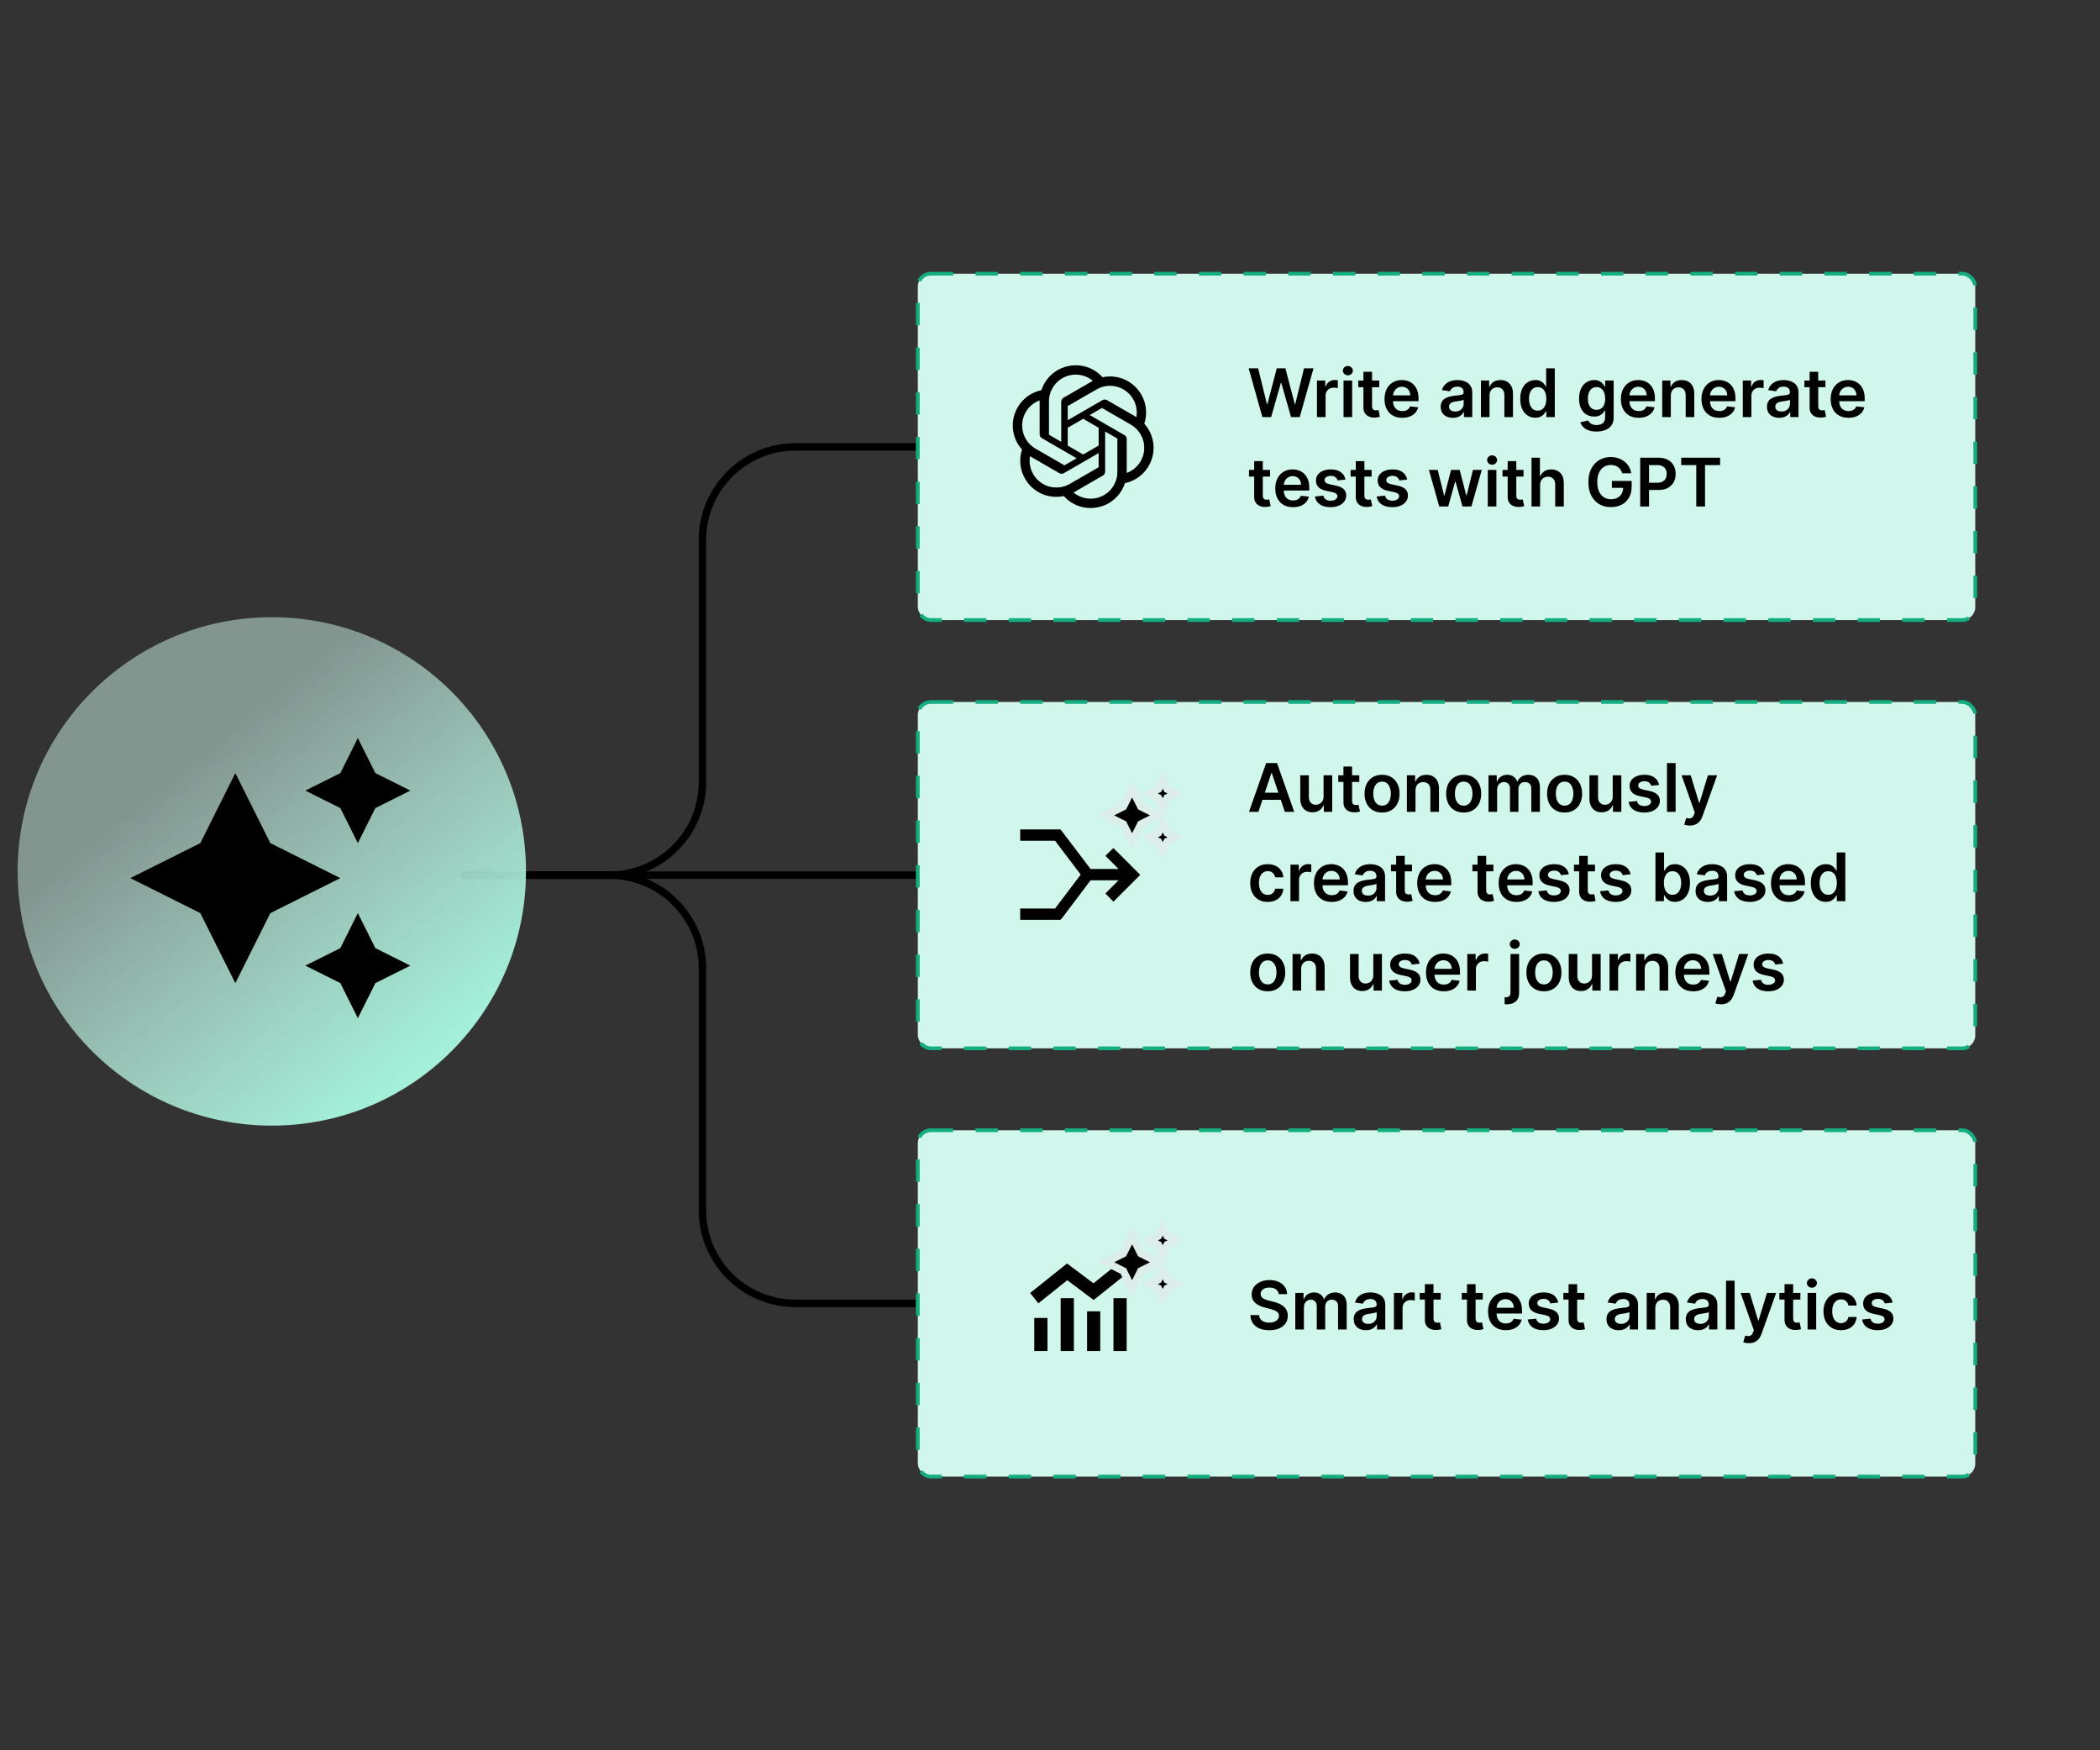 <svg width="564" height="470" viewBox="0 0 564 470" fill="none" xmlns="http://www.w3.org/2000/svg">
<rect x="0" y="0" width="564" height="470" fill="#333333" stroke="none"/>
<path d="M246 120H213.66C199.853 120 188.66 131.193 188.66 145V210C188.66 223.807 177.467 235 163.66 235H124" stroke="black" stroke-width="2"/>
<path d="M246 235L124 235" stroke="black" stroke-width="2"/>
<path d="M246 350H213.66C199.853 350 188.66 338.807 188.66 325V260C188.66 246.193 177.467 235 163.66 235H124" stroke="black" stroke-width="2"/>
<rect x="246.5" y="73.5" width="284" height="93" rx="3.5" fill="#D1F7EC" stroke="#14AD7F" stroke-dasharray="6 6"/>
<rect x="246.5" y="188.5" width="284" height="93" rx="3.5" fill="#D1F7EC" stroke="#14AD7F" stroke-dasharray="6 6"/>
<rect x="246.5" y="303.5" width="284" height="93" rx="3.5" fill="#D1F7EC" stroke="#14AD7F" stroke-dasharray="6 6"/>
<path d="M274 222.727H275.517H280.068H284.114H284.809L285.315 223.359L292.9 233.347H300.422L297.957 230.881L296.882 229.807L299.031 227.721L300.106 228.795L305.163 233.852L306.237 234.927L305.163 236.001L300.106 241.058L299.031 242.133L296.882 239.92L297.957 238.846L300.422 236.381H292.9L285.315 246.431L284.809 247H284.114H280.068H275.517H274V243.966H275.517H280.068H283.355L290.245 234.864L283.355 225.761H280.068H275.517H274V222.727Z" fill="black"/>
<path d="M294.835 348.203L293.727 349.089L292.619 348.258L286.636 343.771L278.881 349.976L276.665 347.206L285.528 340.115L286.581 339.284L287.689 340.115L293.672 344.602L301.483 338.342L303.699 341.112L294.835 348.203ZM284.864 348.591H288.409V362.773H284.864V348.591ZM277.773 353.909H281.318V362.773H277.773V353.909ZM295.5 352.136V362.773H291.955V352.136H295.5ZM299.046 348.591H302.591V362.773H299.046V348.591Z" fill="black"/>
<path d="M339.046 112L335.352 98.909H337.902L340.261 108.529H340.382L342.901 98.909H345.221L347.746 108.536H347.861L350.219 98.909H352.77L349.075 112H346.736L344.115 102.815H344.013L341.386 112H339.046ZM353.697 112V102.182H355.94V103.818H356.043C356.222 103.251 356.528 102.815 356.963 102.508C357.402 102.197 357.903 102.041 358.465 102.041C358.593 102.041 358.736 102.048 358.893 102.06C359.055 102.069 359.19 102.084 359.296 102.105V104.234C359.198 104.2 359.043 104.17 358.83 104.144C358.621 104.114 358.418 104.099 358.222 104.099C357.8 104.099 357.421 104.191 357.085 104.374C356.752 104.553 356.49 104.803 356.298 105.122C356.107 105.442 356.011 105.81 356.011 106.228V112H353.697ZM360.833 112V102.182H363.147V112H360.833ZM361.997 100.788C361.63 100.788 361.315 100.667 361.051 100.424C360.787 100.177 360.654 99.881 360.654 99.535C360.654 99.186 360.787 98.89 361.051 98.647C361.315 98.4 361.63 98.276 361.997 98.276C362.368 98.276 362.683 98.4 362.943 98.647C363.207 98.89 363.339 99.186 363.339 99.535C363.339 99.881 363.207 100.177 362.943 100.424C362.683 100.667 362.368 100.788 361.997 100.788ZM370.43 102.182V103.972H364.785V102.182H370.43ZM366.179 99.829H368.493V109.047C368.493 109.358 368.54 109.597 368.633 109.763C368.731 109.925 368.859 110.036 369.017 110.095C369.175 110.155 369.349 110.185 369.541 110.185C369.686 110.185 369.818 110.174 369.937 110.153C370.061 110.131 370.155 110.112 370.219 110.095L370.608 111.904C370.485 111.947 370.308 111.994 370.078 112.045C369.852 112.096 369.575 112.126 369.247 112.134C368.667 112.151 368.145 112.064 367.681 111.872C367.216 111.676 366.848 111.374 366.575 110.964C366.307 110.555 366.175 110.044 366.179 109.43V99.829ZM376.606 112.192C375.621 112.192 374.771 111.987 374.055 111.578C373.344 111.165 372.796 110.581 372.413 109.827C372.029 109.068 371.837 108.175 371.837 107.148C371.837 106.138 372.029 105.252 372.413 104.489C372.8 103.722 373.342 103.126 374.036 102.7C374.731 102.269 375.547 102.054 376.484 102.054C377.089 102.054 377.661 102.152 378.197 102.348C378.739 102.54 379.216 102.838 379.629 103.243C380.047 103.648 380.375 104.163 380.614 104.79C380.852 105.412 380.972 106.153 380.972 107.014V107.724H372.924V106.164H378.754C378.749 105.721 378.653 105.327 378.466 104.982C378.278 104.632 378.016 104.357 377.68 104.157C377.347 103.957 376.96 103.857 376.516 103.857C376.043 103.857 375.628 103.972 375.27 104.202C374.912 104.428 374.633 104.726 374.433 105.097C374.237 105.463 374.136 105.866 374.132 106.305V107.666C374.132 108.237 374.237 108.727 374.445 109.136C374.654 109.541 374.946 109.852 375.321 110.07C375.696 110.283 376.135 110.389 376.638 110.389C376.974 110.389 377.279 110.342 377.552 110.249C377.825 110.151 378.061 110.008 378.261 109.82C378.462 109.633 378.613 109.401 378.715 109.124L380.876 109.366C380.739 109.937 380.479 110.436 380.096 110.862C379.717 111.284 379.231 111.612 378.638 111.847C378.046 112.077 377.369 112.192 376.606 112.192ZM390.219 112.198C389.597 112.198 389.037 112.087 388.538 111.866C388.044 111.64 387.652 111.308 387.362 110.869C387.077 110.43 386.934 109.888 386.934 109.245C386.934 108.691 387.036 108.233 387.241 107.871C387.445 107.509 387.724 107.219 388.078 107.001C388.432 106.784 388.83 106.62 389.273 106.509C389.721 106.394 390.183 106.311 390.66 106.26C391.236 106.2 391.702 106.147 392.06 106.1C392.418 106.049 392.678 105.972 392.84 105.87C393.006 105.763 393.089 105.599 393.089 105.378V105.339C393.089 104.858 392.947 104.485 392.661 104.221C392.376 103.957 391.964 103.825 391.427 103.825C390.861 103.825 390.411 103.948 390.079 104.195C389.751 104.442 389.529 104.734 389.414 105.071L387.253 104.764C387.424 104.168 387.705 103.669 388.097 103.268C388.489 102.864 388.969 102.561 389.535 102.361C390.102 102.156 390.729 102.054 391.415 102.054C391.888 102.054 392.358 102.109 392.827 102.22C393.296 102.331 393.724 102.514 394.112 102.77C394.5 103.021 394.811 103.364 395.045 103.799C395.284 104.234 395.403 104.777 395.403 105.429V112H393.179V110.651H393.102C392.961 110.924 392.763 111.18 392.508 111.418C392.256 111.653 391.939 111.842 391.555 111.987C391.176 112.128 390.731 112.198 390.219 112.198ZM390.82 110.498C391.285 110.498 391.687 110.406 392.028 110.223C392.369 110.036 392.631 109.788 392.814 109.482C393.002 109.175 393.096 108.84 393.096 108.478V107.321C393.023 107.381 392.9 107.436 392.725 107.487C392.555 107.538 392.363 107.583 392.15 107.621C391.937 107.66 391.726 107.694 391.517 107.724C391.308 107.754 391.127 107.779 390.974 107.8C390.628 107.847 390.319 107.924 390.047 108.031C389.774 108.137 389.559 108.286 389.401 108.478C389.243 108.665 389.165 108.908 389.165 109.207C389.165 109.633 389.32 109.955 389.631 110.172C389.942 110.389 390.339 110.498 390.82 110.498ZM400.044 106.247V112H397.73V102.182H399.942V103.85H400.057C400.282 103.3 400.643 102.864 401.137 102.54C401.635 102.216 402.251 102.054 402.984 102.054C403.662 102.054 404.252 102.199 404.755 102.489C405.262 102.778 405.654 103.198 405.931 103.748C406.212 104.298 406.351 104.964 406.346 105.749V112H404.032V106.107C404.032 105.45 403.862 104.937 403.521 104.566C403.184 104.195 402.718 104.01 402.121 104.01C401.716 104.01 401.356 104.099 401.041 104.278C400.73 104.453 400.485 104.707 400.306 105.039C400.131 105.371 400.044 105.774 400.044 106.247ZM412.342 112.173C411.571 112.173 410.881 111.974 410.271 111.578C409.662 111.182 409.18 110.607 408.827 109.852C408.473 109.098 408.296 108.182 408.296 107.104C408.296 106.013 408.475 105.092 408.833 104.342C409.195 103.588 409.683 103.019 410.297 102.636C410.91 102.248 411.594 102.054 412.349 102.054C412.924 102.054 413.397 102.152 413.768 102.348C414.138 102.54 414.432 102.772 414.65 103.045C414.867 103.313 415.035 103.567 415.155 103.805H415.251V98.909H417.571V112H415.295V110.453H415.155C415.035 110.692 414.863 110.945 414.637 111.214C414.411 111.478 414.113 111.704 413.742 111.891C413.371 112.079 412.905 112.173 412.342 112.173ZM412.988 110.274C413.478 110.274 413.895 110.142 414.241 109.878C414.586 109.609 414.848 109.237 415.027 108.759C415.206 108.282 415.295 107.726 415.295 107.091C415.295 106.456 415.206 105.904 415.027 105.435C414.852 104.967 414.592 104.602 414.247 104.342C413.906 104.082 413.486 103.952 412.988 103.952C412.472 103.952 412.042 104.087 411.697 104.355C411.351 104.624 411.091 104.994 410.917 105.467C410.742 105.94 410.655 106.482 410.655 107.091C410.655 107.705 410.742 108.252 410.917 108.734C411.096 109.211 411.358 109.588 411.703 109.865C412.052 110.138 412.481 110.274 412.988 110.274ZM428.771 115.886C427.94 115.886 427.227 115.773 426.63 115.548C426.033 115.326 425.554 115.028 425.192 114.653C424.83 114.278 424.578 113.862 424.438 113.406L426.521 112.901C426.615 113.093 426.751 113.283 426.93 113.47C427.109 113.662 427.35 113.82 427.653 113.943C427.96 114.071 428.345 114.135 428.81 114.135C429.466 114.135 430.009 113.975 430.44 113.656C430.87 113.34 431.085 112.82 431.085 112.096V110.236H430.97C430.851 110.474 430.676 110.719 430.446 110.971C430.22 111.222 429.92 111.433 429.545 111.604C429.174 111.774 428.707 111.859 428.145 111.859C427.391 111.859 426.707 111.683 426.093 111.329C425.484 110.971 424.998 110.438 424.636 109.731C424.278 109.019 424.099 108.129 424.099 107.059C424.099 105.981 424.278 105.071 424.636 104.33C424.998 103.584 425.486 103.019 426.099 102.636C426.713 102.248 427.397 102.054 428.151 102.054C428.727 102.054 429.2 102.152 429.57 102.348C429.945 102.54 430.244 102.772 430.465 103.045C430.687 103.313 430.855 103.567 430.97 103.805H431.098V102.182H433.38V112.16C433.38 112.999 433.18 113.694 432.779 114.244C432.379 114.793 431.831 115.205 431.136 115.477C430.442 115.75 429.653 115.886 428.771 115.886ZM428.79 110.044C429.281 110.044 429.698 109.925 430.043 109.686C430.388 109.447 430.651 109.104 430.83 108.657C431.009 108.21 431.098 107.673 431.098 107.046C431.098 106.428 431.009 105.887 430.83 105.423C430.655 104.958 430.395 104.598 430.05 104.342C429.709 104.082 429.289 103.952 428.79 103.952C428.275 103.952 427.844 104.087 427.499 104.355C427.154 104.624 426.894 104.992 426.719 105.461C426.545 105.925 426.457 106.454 426.457 107.046C426.457 107.647 426.545 108.173 426.719 108.625C426.898 109.072 427.161 109.422 427.506 109.673C427.855 109.92 428.283 110.044 428.79 110.044ZM440.098 112.192C439.114 112.192 438.263 111.987 437.548 111.578C436.836 111.165 436.288 110.581 435.905 109.827C435.521 109.068 435.33 108.175 435.33 107.148C435.33 106.138 435.521 105.252 435.905 104.489C436.293 103.722 436.834 103.126 437.528 102.7C438.223 102.269 439.039 102.054 439.977 102.054C440.582 102.054 441.153 102.152 441.69 102.348C442.231 102.54 442.708 102.838 443.121 103.243C443.539 103.648 443.867 104.163 444.106 104.79C444.344 105.412 444.464 106.153 444.464 107.014V107.724H436.416V106.164H442.246C442.241 105.721 442.146 105.327 441.958 104.982C441.771 104.632 441.509 104.357 441.172 104.157C440.839 103.957 440.452 103.857 440.009 103.857C439.536 103.857 439.12 103.972 438.762 104.202C438.404 104.428 438.125 104.726 437.925 105.097C437.729 105.463 437.629 105.866 437.624 106.305V107.666C437.624 108.237 437.729 108.727 437.938 109.136C438.146 109.541 438.438 109.852 438.813 110.07C439.188 110.283 439.627 110.389 440.13 110.389C440.467 110.389 440.771 110.342 441.044 110.249C441.317 110.151 441.553 110.008 441.754 109.82C441.954 109.633 442.105 109.401 442.207 109.124L444.368 109.366C444.232 109.937 443.972 110.436 443.588 110.862C443.209 111.284 442.723 111.612 442.131 111.847C441.538 112.077 440.861 112.192 440.098 112.192ZM448.735 106.247V112H446.421V102.182H448.633V103.85H448.748C448.974 103.3 449.334 102.864 449.828 102.54C450.327 102.216 450.943 102.054 451.676 102.054C452.353 102.054 452.943 102.199 453.446 102.489C453.953 102.778 454.345 103.198 454.622 103.748C454.904 104.298 455.042 104.964 455.038 105.749V112H452.724V106.107C452.724 105.45 452.553 104.937 452.213 104.566C451.876 104.195 451.409 104.01 450.813 104.01C450.408 104.01 450.048 104.099 449.732 104.278C449.421 104.453 449.176 104.707 448.997 105.039C448.823 105.371 448.735 105.774 448.735 106.247ZM461.737 112.192C460.752 112.192 459.902 111.987 459.186 111.578C458.475 111.165 457.927 110.581 457.544 109.827C457.16 109.068 456.968 108.175 456.968 107.148C456.968 106.138 457.16 105.252 457.544 104.489C457.931 103.722 458.472 103.126 459.167 102.7C459.862 102.269 460.678 102.054 461.615 102.054C462.22 102.054 462.791 102.152 463.328 102.348C463.869 102.54 464.347 102.838 464.76 103.243C465.178 103.648 465.506 104.163 465.744 104.79C465.983 105.412 466.102 106.153 466.102 107.014V107.724H458.055V106.164H463.884C463.88 105.721 463.784 105.327 463.597 104.982C463.409 104.632 463.147 104.357 462.811 104.157C462.478 103.957 462.09 103.857 461.647 103.857C461.174 103.857 460.759 103.972 460.401 104.202C460.043 104.428 459.764 104.726 459.563 105.097C459.367 105.463 459.267 105.866 459.263 106.305V107.666C459.263 108.237 459.367 108.727 459.576 109.136C459.785 109.541 460.077 109.852 460.452 110.07C460.827 110.283 461.266 110.389 461.769 110.389C462.105 110.389 462.41 110.342 462.683 110.249C462.955 110.151 463.192 110.008 463.392 109.82C463.593 109.633 463.744 109.401 463.846 109.124L466.007 109.366C465.87 109.937 465.61 110.436 465.227 110.862C464.847 111.284 464.362 111.612 463.769 111.847C463.177 112.077 462.499 112.192 461.737 112.192ZM468.06 112V102.182H470.304V103.818H470.406C470.585 103.251 470.892 102.815 471.326 102.508C471.765 102.197 472.266 102.041 472.828 102.041C472.956 102.041 473.099 102.048 473.257 102.06C473.419 102.069 473.553 102.084 473.659 102.105V104.234C473.561 104.2 473.406 104.17 473.193 104.144C472.984 104.114 472.782 104.099 472.586 104.099C472.164 104.099 471.784 104.191 471.448 104.374C471.115 104.553 470.853 104.803 470.662 105.122C470.47 105.442 470.374 105.81 470.374 106.228V112H468.06ZM477.846 112.198C477.224 112.198 476.664 112.087 476.165 111.866C475.671 111.64 475.279 111.308 474.989 110.869C474.703 110.43 474.561 109.888 474.561 109.245C474.561 108.691 474.663 108.233 474.868 107.871C475.072 107.509 475.351 107.219 475.705 107.001C476.059 106.784 476.457 106.62 476.9 106.509C477.348 106.394 477.81 106.311 478.287 106.26C478.863 106.2 479.329 106.147 479.687 106.1C480.045 106.049 480.305 105.972 480.467 105.87C480.633 105.763 480.716 105.599 480.716 105.378V105.339C480.716 104.858 480.574 104.485 480.288 104.221C480.002 103.957 479.591 103.825 479.054 103.825C478.488 103.825 478.038 103.948 477.706 104.195C477.377 104.442 477.156 104.734 477.041 105.071L474.88 104.764C475.051 104.168 475.332 103.669 475.724 103.268C476.116 102.864 476.596 102.561 477.162 102.361C477.729 102.156 478.355 102.054 479.042 102.054C479.515 102.054 479.985 102.109 480.454 102.22C480.923 102.331 481.351 102.514 481.739 102.77C482.127 103.021 482.438 103.364 482.672 103.799C482.911 104.234 483.03 104.777 483.03 105.429V112H480.806V110.651H480.729C480.588 110.924 480.39 111.18 480.135 111.418C479.883 111.653 479.566 111.842 479.182 111.987C478.803 112.128 478.358 112.198 477.846 112.198ZM478.447 110.498C478.912 110.498 479.314 110.406 479.655 110.223C479.996 110.036 480.258 109.788 480.441 109.482C480.629 109.175 480.723 108.84 480.723 108.478V107.321C480.65 107.381 480.527 107.436 480.352 107.487C480.181 107.538 479.99 107.583 479.777 107.621C479.564 107.66 479.353 107.694 479.144 107.724C478.935 107.754 478.754 107.779 478.6 107.8C478.255 107.847 477.946 107.924 477.674 108.031C477.401 108.137 477.186 108.286 477.028 108.478C476.87 108.665 476.792 108.908 476.792 109.207C476.792 109.633 476.947 109.955 477.258 110.172C477.569 110.389 477.966 110.498 478.447 110.498ZM490.26 102.182V103.972H484.615V102.182H490.26ZM486.009 99.829H488.323V109.047C488.323 109.358 488.37 109.597 488.463 109.763C488.561 109.925 488.689 110.036 488.847 110.095C489.005 110.155 489.179 110.185 489.371 110.185C489.516 110.185 489.648 110.174 489.767 110.153C489.891 110.131 489.985 110.112 490.049 110.095L490.439 111.904C490.315 111.947 490.138 111.994 489.908 112.045C489.682 112.096 489.405 112.126 489.077 112.134C488.498 112.151 487.975 112.064 487.511 111.872C487.047 111.676 486.678 111.374 486.405 110.964C486.137 110.555 486.005 110.044 486.009 109.43V99.829ZM496.436 112.192C495.452 112.192 494.601 111.987 493.885 111.578C493.174 111.165 492.626 110.581 492.243 109.827C491.859 109.068 491.667 108.175 491.667 107.148C491.667 106.138 491.859 105.252 492.243 104.489C492.631 103.722 493.172 103.126 493.866 102.7C494.561 102.269 495.377 102.054 496.314 102.054C496.92 102.054 497.491 102.152 498.028 102.348C498.569 102.54 499.046 102.838 499.459 103.243C499.877 103.648 500.205 104.163 500.444 104.79C500.682 105.412 500.802 106.153 500.802 107.014V107.724H492.754V106.164H498.584C498.579 105.721 498.483 105.327 498.296 104.982C498.108 104.632 497.846 104.357 497.51 104.157C497.177 103.957 496.79 103.857 496.346 103.857C495.873 103.857 495.458 103.972 495.1 104.202C494.742 104.428 494.463 104.726 494.263 105.097C494.067 105.463 493.966 105.866 493.962 106.305V107.666C493.962 108.237 494.067 108.727 494.275 109.136C494.484 109.541 494.776 109.852 495.151 110.07C495.526 110.283 495.965 110.389 496.468 110.389C496.805 110.389 497.109 110.342 497.382 110.249C497.655 110.151 497.891 110.008 498.091 109.82C498.292 109.633 498.443 109.401 498.545 109.124L500.706 109.366C500.569 109.937 500.309 110.436 499.926 110.862C499.547 111.284 499.061 111.612 498.469 111.847C497.876 112.077 497.199 112.192 496.436 112.192ZM341.092 126.182V127.972H335.447V126.182H341.092ZM336.841 123.83H339.155V133.047C339.155 133.358 339.202 133.597 339.295 133.763C339.393 133.925 339.521 134.036 339.679 134.095C339.837 134.155 340.011 134.185 340.203 134.185C340.348 134.185 340.48 134.174 340.599 134.153C340.723 134.131 340.817 134.112 340.881 134.095L341.271 135.904C341.147 135.947 340.97 135.994 340.74 136.045C340.514 136.096 340.237 136.126 339.909 136.134C339.33 136.151 338.808 136.064 338.343 135.872C337.879 135.676 337.51 135.374 337.237 134.964C336.969 134.555 336.837 134.044 336.841 133.43V123.83ZM347.268 136.192C346.284 136.192 345.433 135.987 344.718 135.578C344.006 135.165 343.458 134.581 343.075 133.827C342.691 133.068 342.499 132.175 342.499 131.148C342.499 130.138 342.691 129.252 343.075 128.489C343.463 127.722 344.004 127.126 344.698 126.7C345.393 126.269 346.209 126.054 347.146 126.054C347.752 126.054 348.323 126.152 348.86 126.348C349.401 126.54 349.878 126.838 350.291 127.243C350.709 127.648 351.037 128.163 351.276 128.79C351.514 129.412 351.634 130.153 351.634 131.014V131.724H343.586V130.164H349.416C349.411 129.721 349.316 129.327 349.128 128.982C348.941 128.632 348.678 128.357 348.342 128.157C348.009 127.957 347.622 127.857 347.178 127.857C346.705 127.857 346.29 127.972 345.932 128.202C345.574 128.428 345.295 128.726 345.095 129.097C344.899 129.463 344.798 129.866 344.794 130.305V131.666C344.794 132.237 344.899 132.727 345.107 133.136C345.316 133.541 345.608 133.852 345.983 134.07C346.358 134.283 346.797 134.389 347.3 134.389C347.637 134.389 347.941 134.342 348.214 134.249C348.487 134.151 348.723 134.008 348.923 133.82C349.124 133.633 349.275 133.401 349.377 133.124L351.538 133.366C351.401 133.937 351.142 134.436 350.758 134.862C350.379 135.284 349.893 135.612 349.301 135.847C348.708 136.077 348.031 136.192 347.268 136.192ZM361.351 128.777L359.242 129.007C359.182 128.794 359.078 128.594 358.929 128.406C358.784 128.219 358.588 128.067 358.341 127.952C358.093 127.837 357.791 127.78 357.433 127.78C356.951 127.78 356.547 127.884 356.218 128.093C355.895 128.302 355.735 128.572 355.739 128.905C355.735 129.19 355.839 129.423 356.052 129.602C356.27 129.781 356.627 129.928 357.126 130.043L358.801 130.401C359.73 130.601 360.42 130.918 360.872 131.353C361.328 131.788 361.558 132.357 361.562 133.06C361.558 133.678 361.377 134.223 361.019 134.696C360.665 135.165 360.173 135.531 359.542 135.795C358.912 136.06 358.187 136.192 357.369 136.192C356.167 136.192 355.2 135.94 354.467 135.438C353.734 134.93 353.297 134.225 353.157 133.322L355.413 133.104C355.515 133.548 355.733 133.882 356.065 134.108C356.397 134.334 356.83 134.447 357.363 134.447C357.912 134.447 358.353 134.334 358.686 134.108C359.022 133.882 359.191 133.603 359.191 133.271C359.191 132.989 359.082 132.757 358.865 132.574C358.652 132.391 358.319 132.25 357.868 132.152L356.193 131.8C355.251 131.604 354.554 131.274 354.103 130.81C353.651 130.341 353.427 129.749 353.431 129.033C353.427 128.428 353.591 127.903 353.924 127.46C354.26 127.013 354.727 126.668 355.324 126.425C355.924 126.178 356.617 126.054 357.401 126.054C358.551 126.054 359.457 126.299 360.118 126.789C360.782 127.279 361.194 127.942 361.351 128.777ZM368.373 126.182V127.972H362.729V126.182H368.373ZM364.122 123.83H366.436V133.047C366.436 133.358 366.483 133.597 366.577 133.763C366.675 133.925 366.803 134.036 366.96 134.095C367.118 134.155 367.293 134.185 367.484 134.185C367.629 134.185 367.761 134.174 367.881 134.153C368.004 134.131 368.098 134.112 368.162 134.095L368.552 135.904C368.428 135.947 368.251 135.994 368.021 136.045C367.795 136.096 367.518 136.126 367.19 136.134C366.611 136.151 366.089 136.064 365.624 135.872C365.16 135.676 364.791 135.374 364.518 134.964C364.25 134.555 364.118 134.044 364.122 133.43V123.83ZM377.927 128.777L375.818 129.007C375.758 128.794 375.654 128.594 375.505 128.406C375.36 128.219 375.164 128.067 374.917 127.952C374.67 127.837 374.367 127.78 374.009 127.78C373.528 127.78 373.123 127.884 372.795 128.093C372.471 128.302 372.311 128.572 372.315 128.905C372.311 129.19 372.415 129.423 372.628 129.602C372.846 129.781 373.204 129.928 373.702 130.043L375.377 130.401C376.306 130.601 376.996 130.918 377.448 131.353C377.904 131.788 378.134 132.357 378.138 133.06C378.134 133.678 377.953 134.223 377.595 134.696C377.241 135.165 376.749 135.531 376.118 135.795C375.488 136.06 374.763 136.192 373.945 136.192C372.743 136.192 371.776 135.94 371.043 135.438C370.31 134.93 369.873 134.225 369.733 133.322L371.989 133.104C372.091 133.548 372.309 133.882 372.641 134.108C372.974 134.334 373.406 134.447 373.939 134.447C374.488 134.447 374.93 134.334 375.262 134.108C375.599 133.882 375.767 133.603 375.767 133.271C375.767 132.989 375.658 132.757 375.441 132.574C375.228 132.391 374.895 132.25 374.444 132.152L372.769 131.8C371.827 131.604 371.131 131.274 370.679 130.81C370.227 130.341 370.003 129.749 370.008 129.033C370.003 128.428 370.167 127.903 370.5 127.46C370.836 127.013 371.303 126.668 371.9 126.425C372.501 126.178 373.193 126.054 373.977 126.054C375.128 126.054 376.033 126.299 376.694 126.789C377.358 127.279 377.77 127.942 377.927 128.777ZM386.537 136L383.763 126.182H386.122L387.848 133.085H387.937L389.702 126.182H392.035L393.799 133.047H393.895L395.595 126.182H397.96L395.18 136H392.77L390.929 129.365H390.795L388.954 136H386.537ZM399.576 136V126.182H401.89V136H399.576ZM400.739 124.788C400.373 124.788 400.057 124.667 399.793 124.424C399.529 124.177 399.397 123.881 399.397 123.536C399.397 123.186 399.529 122.89 399.793 122.647C400.057 122.4 400.373 122.276 400.739 122.276C401.11 122.276 401.425 122.4 401.685 122.647C401.949 122.89 402.081 123.186 402.081 123.536C402.081 123.881 401.949 124.177 401.685 124.424C401.425 124.667 401.11 124.788 400.739 124.788ZM409.172 126.182V127.972H403.528V126.182H409.172ZM404.921 123.83H407.235V133.047C407.235 133.358 407.282 133.597 407.376 133.763C407.474 133.925 407.601 134.036 407.759 134.095C407.917 134.155 408.091 134.185 408.283 134.185C408.428 134.185 408.56 134.174 408.68 134.153C408.803 134.131 408.897 134.112 408.961 134.095L409.351 135.904C409.227 135.947 409.05 135.994 408.82 136.045C408.594 136.096 408.317 136.126 407.989 136.134C407.41 136.151 406.888 136.064 406.423 135.872C405.959 135.676 405.59 135.374 405.317 134.964C405.049 134.555 404.917 134.044 404.921 133.43V123.83ZM413.632 130.247V136H411.318V122.909H413.581V127.85H413.696C413.926 127.296 414.282 126.859 414.763 126.54C415.249 126.216 415.867 126.054 416.617 126.054C417.299 126.054 417.893 126.197 418.4 126.482C418.907 126.768 419.299 127.185 419.576 127.735C419.858 128.285 419.998 128.956 419.998 129.749V136H417.684V130.107C417.684 129.446 417.514 128.933 417.173 128.566C416.836 128.195 416.363 128.01 415.754 128.01C415.345 128.01 414.978 128.099 414.654 128.278C414.335 128.453 414.083 128.707 413.9 129.039C413.721 129.371 413.632 129.774 413.632 130.247ZM435.694 127.089C435.587 126.744 435.44 126.435 435.253 126.163C435.07 125.886 434.848 125.649 434.588 125.453C434.332 125.257 434.038 125.11 433.706 125.012C433.374 124.91 433.011 124.859 432.619 124.859C431.916 124.859 431.29 125.036 430.74 125.389C430.19 125.743 429.758 126.263 429.442 126.949C429.131 127.631 428.976 128.462 428.976 129.442C428.976 130.43 429.131 131.268 429.442 131.954C429.754 132.64 430.186 133.162 430.74 133.52C431.294 133.874 431.938 134.05 432.67 134.05C433.335 134.05 433.911 133.923 434.396 133.667C434.886 133.411 435.263 133.049 435.528 132.58C435.792 132.107 435.924 131.553 435.924 130.918L436.461 131.001H432.907V129.148H438.219V130.72C438.219 131.841 437.98 132.81 437.503 133.629C437.026 134.447 436.369 135.077 435.534 135.521C434.699 135.96 433.74 136.179 432.658 136.179C431.452 136.179 430.393 135.908 429.481 135.367C428.573 134.822 427.864 134.048 427.352 133.047C426.845 132.041 426.592 130.848 426.592 129.467C426.592 128.411 426.741 127.467 427.039 126.636C427.342 125.805 427.763 125.099 428.305 124.52C428.846 123.936 429.481 123.493 430.21 123.19C430.938 122.884 431.731 122.73 432.587 122.73C433.312 122.73 433.987 122.837 434.614 123.05C435.24 123.259 435.796 123.557 436.282 123.945C436.772 124.332 437.175 124.793 437.49 125.325C437.805 125.858 438.012 126.446 438.11 127.089H435.694ZM440.512 136V122.909H445.421C446.427 122.909 447.27 123.097 447.952 123.472C448.638 123.847 449.156 124.362 449.506 125.018C449.859 125.67 450.036 126.412 450.036 127.243C450.036 128.082 449.859 128.828 449.506 129.48C449.152 130.132 448.63 130.646 447.939 131.021C447.249 131.391 446.399 131.577 445.389 131.577H442.135V129.627H445.069C445.657 129.627 446.139 129.525 446.514 129.32C446.889 129.116 447.166 128.835 447.345 128.477C447.528 128.119 447.62 127.707 447.62 127.243C447.62 126.778 447.528 126.369 447.345 126.016C447.166 125.662 446.887 125.387 446.508 125.191C446.133 124.991 445.649 124.891 445.057 124.891H442.883V136H440.512ZM451.521 124.897V122.909H461.965V124.897H457.919V136H455.567V124.897H451.521Z" fill="black"/>
<path d="M337.972 218H335.441L340.05 204.909H342.977L347.592 218H345.061L341.565 207.594H341.462L337.972 218ZM338.055 212.867H344.959V214.772H338.055V212.867ZM355.472 213.871V208.182H357.786V218H355.542V216.255H355.44C355.219 216.805 354.854 217.254 354.347 217.604C353.844 217.953 353.224 218.128 352.487 218.128C351.844 218.128 351.275 217.985 350.78 217.7C350.29 217.41 349.907 216.99 349.63 216.44C349.353 215.886 349.214 215.217 349.214 214.433V208.182H351.528V214.075C351.528 214.697 351.699 215.192 352.04 215.558C352.381 215.925 352.828 216.108 353.382 216.108C353.723 216.108 354.053 216.025 354.373 215.859C354.692 215.692 354.954 215.445 355.159 215.117C355.368 214.785 355.472 214.369 355.472 213.871ZM365.068 208.182V209.972H359.424V208.182H365.068ZM360.817 205.83H363.131V215.047C363.131 215.358 363.178 215.597 363.272 215.763C363.37 215.925 363.498 216.036 363.656 216.095C363.813 216.155 363.988 216.185 364.18 216.185C364.325 216.185 364.457 216.174 364.576 216.153C364.7 216.131 364.793 216.112 364.857 216.095L365.247 217.904C365.124 217.947 364.947 217.994 364.717 218.045C364.491 218.096 364.214 218.126 363.886 218.134C363.306 218.151 362.784 218.064 362.32 217.872C361.855 217.676 361.487 217.374 361.214 216.964C360.945 216.555 360.813 216.044 360.817 215.43V205.83ZM371.181 218.192C370.222 218.192 369.391 217.981 368.688 217.559C367.985 217.137 367.439 216.547 367.051 215.788C366.668 215.03 366.476 214.143 366.476 213.129C366.476 212.115 366.668 211.227 367.051 210.464C367.439 209.701 367.985 209.109 368.688 208.687C369.391 208.265 370.222 208.054 371.181 208.054C372.139 208.054 372.97 208.265 373.673 208.687C374.377 209.109 374.92 209.701 375.303 210.464C375.691 211.227 375.885 212.115 375.885 213.129C375.885 214.143 375.691 215.03 375.303 215.788C374.92 216.547 374.377 217.137 373.673 217.559C372.97 217.981 372.139 218.192 371.181 218.192ZM371.193 216.338C371.713 216.338 372.148 216.195 372.497 215.91C372.847 215.62 373.107 215.232 373.277 214.746C373.452 214.261 373.539 213.719 373.539 213.123C373.539 212.522 373.452 211.979 373.277 211.493C373.107 211.003 372.847 210.613 372.497 210.323C372.148 210.033 371.713 209.888 371.193 209.888C370.661 209.888 370.218 210.033 369.864 210.323C369.514 210.613 369.252 211.003 369.078 211.493C368.907 211.979 368.822 212.522 368.822 213.123C368.822 213.719 368.907 214.261 369.078 214.746C369.252 215.232 369.514 215.62 369.864 215.91C370.218 216.195 370.661 216.338 371.193 216.338ZM380.163 212.247V218H377.849V208.182H380.061V209.85H380.176C380.402 209.3 380.762 208.864 381.256 208.54C381.755 208.216 382.37 208.054 383.103 208.054C383.781 208.054 384.371 208.199 384.874 208.489C385.381 208.778 385.773 209.198 386.05 209.748C386.331 210.298 386.47 210.964 386.466 211.749V218H384.152V212.107C384.152 211.45 383.981 210.937 383.64 210.566C383.304 210.195 382.837 210.01 382.24 210.01C381.836 210.01 381.475 210.099 381.16 210.278C380.849 210.453 380.604 210.707 380.425 211.039C380.25 211.371 380.163 211.774 380.163 212.247ZM393.1 218.192C392.142 218.192 391.311 217.981 390.608 217.559C389.904 217.137 389.359 216.547 388.971 215.788C388.588 215.03 388.396 214.143 388.396 213.129C388.396 212.115 388.588 211.227 388.971 210.464C389.359 209.701 389.904 209.109 390.608 208.687C391.311 208.265 392.142 208.054 393.1 208.054C394.059 208.054 394.89 208.265 395.593 208.687C396.297 209.109 396.84 209.701 397.223 210.464C397.611 211.227 397.805 212.115 397.805 213.129C397.805 214.143 397.611 215.03 397.223 215.788C396.84 216.547 396.297 217.137 395.593 217.559C394.89 217.981 394.059 218.192 393.1 218.192ZM393.113 216.338C393.633 216.338 394.068 216.195 394.417 215.91C394.767 215.62 395.027 215.232 395.197 214.746C395.372 214.261 395.459 213.719 395.459 213.123C395.459 212.522 395.372 211.979 395.197 211.493C395.027 211.003 394.767 210.613 394.417 210.323C394.068 210.033 393.633 209.888 393.113 209.888C392.581 209.888 392.137 210.033 391.784 210.323C391.434 210.613 391.172 211.003 390.998 211.493C390.827 211.979 390.742 212.522 390.742 213.123C390.742 213.719 390.827 214.261 390.998 214.746C391.172 215.232 391.434 215.62 391.784 215.91C392.137 216.195 392.581 216.338 393.113 216.338ZM399.769 218V208.182H401.981V209.85H402.096C402.3 209.288 402.639 208.849 403.112 208.533C403.585 208.214 404.15 208.054 404.806 208.054C405.471 208.054 406.031 208.216 406.487 208.54C406.947 208.859 407.271 209.296 407.459 209.85H407.561C407.778 209.305 408.145 208.87 408.66 208.546C409.18 208.218 409.796 208.054 410.508 208.054C411.411 208.054 412.148 208.339 412.719 208.911C413.29 209.482 413.576 210.315 413.576 211.41V218H411.256V211.768C411.256 211.158 411.094 210.713 410.77 210.432C410.446 210.146 410.05 210.004 409.581 210.004C409.023 210.004 408.586 210.178 408.27 210.528C407.959 210.873 407.804 211.322 407.804 211.876V218H405.535V211.672C405.535 211.165 405.381 210.76 405.074 210.457C404.772 210.155 404.376 210.004 403.885 210.004C403.553 210.004 403.251 210.089 402.978 210.259C402.705 210.425 402.488 210.662 402.326 210.969C402.164 211.271 402.083 211.625 402.083 212.03V218H399.769ZM420.206 218.192C419.247 218.192 418.416 217.981 417.713 217.559C417.01 217.137 416.464 216.547 416.077 215.788C415.693 215.03 415.501 214.143 415.501 213.129C415.501 212.115 415.693 211.227 416.077 210.464C416.464 209.701 417.01 209.109 417.713 208.687C418.416 208.265 419.247 208.054 420.206 208.054C421.165 208.054 421.996 208.265 422.699 208.687C423.402 209.109 423.945 209.701 424.329 210.464C424.717 211.227 424.911 212.115 424.911 213.129C424.911 214.143 424.717 215.03 424.329 215.788C423.945 216.547 423.402 217.137 422.699 217.559C421.996 217.981 421.165 218.192 420.206 218.192ZM420.219 216.338C420.739 216.338 421.173 216.195 421.523 215.91C421.872 215.62 422.132 215.232 422.303 214.746C422.477 214.261 422.565 213.719 422.565 213.123C422.565 212.522 422.477 211.979 422.303 211.493C422.132 211.003 421.872 210.613 421.523 210.323C421.173 210.033 420.739 209.888 420.219 209.888C419.686 209.888 419.243 210.033 418.889 210.323C418.54 210.613 418.278 211.003 418.103 211.493C417.933 211.979 417.847 212.522 417.847 213.123C417.847 213.719 417.933 214.261 418.103 214.746C418.278 215.232 418.54 215.62 418.889 215.91C419.243 216.195 419.686 216.338 420.219 216.338ZM433.132 213.871V208.182H435.446V218H433.203V216.255H433.1C432.879 216.805 432.514 217.254 432.007 217.604C431.504 217.953 430.884 218.128 430.147 218.128C429.504 218.128 428.935 217.985 428.441 217.7C427.95 217.41 427.567 216.99 427.29 216.44C427.013 215.886 426.874 215.217 426.874 214.433V208.182H429.188V214.075C429.188 214.697 429.359 215.192 429.7 215.558C430.041 215.925 430.488 216.108 431.042 216.108C431.383 216.108 431.713 216.025 432.033 215.859C432.352 215.692 432.615 215.445 432.819 215.117C433.028 214.785 433.132 214.369 433.132 213.871ZM445.586 210.777L443.476 211.007C443.417 210.794 443.312 210.594 443.163 210.406C443.018 210.219 442.822 210.067 442.575 209.952C442.328 209.837 442.025 209.78 441.667 209.78C441.186 209.78 440.781 209.884 440.453 210.093C440.129 210.302 439.969 210.572 439.973 210.905C439.969 211.19 440.074 211.423 440.287 211.602C440.504 211.781 440.862 211.928 441.36 212.043L443.035 212.401C443.964 212.601 444.654 212.918 445.106 213.353C445.562 213.788 445.792 214.357 445.797 215.06C445.792 215.678 445.611 216.223 445.253 216.696C444.9 217.165 444.407 217.531 443.777 217.795C443.146 218.06 442.422 218.192 441.603 218.192C440.402 218.192 439.434 217.94 438.701 217.438C437.968 216.93 437.532 216.225 437.391 215.322L439.647 215.104C439.75 215.548 439.967 215.882 440.299 216.108C440.632 216.334 441.064 216.447 441.597 216.447C442.147 216.447 442.588 216.334 442.92 216.108C443.257 215.882 443.425 215.603 443.425 215.271C443.425 214.989 443.316 214.757 443.099 214.574C442.886 214.391 442.554 214.25 442.102 214.152L440.427 213.8C439.485 213.604 438.789 213.274 438.337 212.81C437.885 212.341 437.662 211.749 437.666 211.033C437.662 210.428 437.826 209.903 438.158 209.46C438.495 209.013 438.961 208.668 439.558 208.425C440.159 208.178 440.851 208.054 441.635 208.054C442.786 208.054 443.691 208.299 444.352 208.789C445.017 209.279 445.428 209.942 445.586 210.777ZM450.018 204.909V218H447.705V204.909H450.018ZM453.836 221.682C453.521 221.682 453.229 221.656 452.96 221.605C452.696 221.558 452.485 221.503 452.328 221.439L452.865 219.636C453.201 219.734 453.502 219.781 453.766 219.777C454.03 219.773 454.262 219.69 454.463 219.528C454.667 219.37 454.84 219.106 454.98 218.735L455.178 218.205L451.618 208.182H454.073L456.335 215.597H456.438L458.707 208.182H461.168L457.237 219.189C457.053 219.709 456.811 220.154 456.508 220.525C456.205 220.9 455.835 221.185 455.396 221.381C454.961 221.582 454.441 221.682 453.836 221.682ZM340.472 242.192C339.491 242.192 338.65 241.977 337.947 241.546C337.248 241.116 336.709 240.521 336.33 239.763C335.955 239 335.767 238.122 335.767 237.129C335.767 236.132 335.959 235.252 336.342 234.489C336.726 233.722 337.267 233.126 337.966 232.7C338.669 232.269 339.5 232.054 340.459 232.054C341.256 232.054 341.961 232.201 342.575 232.495C343.192 232.785 343.685 233.196 344.051 233.729C344.418 234.257 344.626 234.875 344.678 235.582H342.466C342.376 235.109 342.163 234.715 341.827 234.4C341.494 234.08 341.049 233.92 340.491 233.92C340.018 233.92 339.602 234.048 339.244 234.304C338.886 234.555 338.607 234.918 338.407 235.391C338.211 235.864 338.113 236.43 338.113 237.091C338.113 237.76 338.211 238.335 338.407 238.817C338.603 239.294 338.878 239.663 339.232 239.923C339.589 240.178 340.009 240.306 340.491 240.306C340.832 240.306 341.136 240.242 341.405 240.114C341.678 239.982 341.906 239.793 342.089 239.545C342.272 239.298 342.398 238.998 342.466 238.644H344.678C344.622 239.339 344.418 239.955 344.064 240.491C343.71 241.024 343.229 241.442 342.619 241.744C342.01 242.043 341.294 242.192 340.472 242.192ZM346.578 242V232.182H348.821V233.818H348.923C349.102 233.251 349.409 232.815 349.844 232.508C350.283 232.197 350.784 232.041 351.346 232.041C351.474 232.041 351.617 232.048 351.774 232.06C351.936 232.069 352.07 232.084 352.177 232.105V234.234C352.079 234.2 351.923 234.17 351.71 234.144C351.502 234.114 351.299 234.099 351.103 234.099C350.681 234.099 350.302 234.191 349.965 234.374C349.633 234.553 349.371 234.803 349.179 235.122C348.987 235.442 348.892 235.81 348.892 236.228V242H346.578ZM357.657 242.192C356.672 242.192 355.822 241.987 355.106 241.578C354.395 241.165 353.847 240.581 353.463 239.827C353.08 239.068 352.888 238.175 352.888 237.148C352.888 236.138 353.08 235.252 353.463 234.489C353.851 233.722 354.392 233.126 355.087 232.7C355.782 232.269 356.598 232.054 357.535 232.054C358.14 232.054 358.711 232.152 359.248 232.348C359.789 232.54 360.267 232.838 360.68 233.243C361.098 233.648 361.426 234.163 361.664 234.79C361.903 235.412 362.022 236.153 362.022 237.014V237.724H353.975V236.164H359.804C359.8 235.721 359.704 235.327 359.517 234.982C359.329 234.632 359.067 234.357 358.73 234.157C358.398 233.957 358.01 233.857 357.567 233.857C357.094 233.857 356.679 233.972 356.321 234.202C355.963 234.428 355.684 234.726 355.483 235.097C355.287 235.463 355.187 235.866 355.183 236.305V237.666C355.183 238.237 355.287 238.727 355.496 239.136C355.705 239.541 355.997 239.852 356.372 240.07C356.747 240.283 357.186 240.389 357.689 240.389C358.025 240.389 358.33 240.342 358.603 240.249C358.875 240.151 359.112 240.008 359.312 239.82C359.512 239.633 359.664 239.401 359.766 239.124L361.926 239.366C361.79 239.937 361.53 240.436 361.147 240.862C360.767 241.284 360.282 241.612 359.689 241.847C359.097 242.077 358.419 242.192 357.657 242.192ZM366.805 242.198C366.183 242.198 365.623 242.087 365.124 241.866C364.63 241.64 364.238 241.308 363.948 240.869C363.662 240.43 363.52 239.888 363.52 239.245C363.52 238.691 363.622 238.233 363.827 237.871C364.031 237.509 364.31 237.219 364.664 237.001C365.018 236.784 365.416 236.62 365.859 236.509C366.307 236.394 366.769 236.311 367.246 236.26C367.822 236.2 368.288 236.147 368.646 236.1C369.004 236.049 369.264 235.972 369.426 235.87C369.592 235.763 369.675 235.599 369.675 235.378V235.339C369.675 234.858 369.532 234.485 369.247 234.221C368.961 233.957 368.55 233.825 368.013 233.825C367.447 233.825 366.997 233.948 366.665 234.195C366.336 234.442 366.115 234.734 366 235.071L363.839 234.764C364.01 234.168 364.291 233.669 364.683 233.268C365.075 232.864 365.555 232.561 366.121 232.361C366.688 232.156 367.314 232.054 368.001 232.054C368.474 232.054 368.944 232.109 369.413 232.22C369.882 232.331 370.31 232.514 370.698 232.77C371.086 233.021 371.397 233.364 371.631 233.799C371.87 234.234 371.989 234.777 371.989 235.429V242H369.765V240.651H369.688C369.547 240.924 369.349 241.18 369.094 241.418C368.842 241.653 368.525 241.842 368.141 241.987C367.762 242.128 367.317 242.198 366.805 242.198ZM367.406 240.498C367.871 240.498 368.273 240.406 368.614 240.223C368.955 240.036 369.217 239.788 369.4 239.482C369.588 239.175 369.682 238.84 369.682 238.478V237.321C369.609 237.381 369.486 237.436 369.311 237.487C369.14 237.538 368.949 237.583 368.736 237.621C368.523 237.66 368.312 237.694 368.103 237.724C367.894 237.754 367.713 237.779 367.559 237.8C367.214 237.847 366.905 237.924 366.633 238.031C366.36 238.137 366.145 238.286 365.987 238.478C365.829 238.665 365.751 238.908 365.751 239.207C365.751 239.633 365.906 239.955 366.217 240.172C366.528 240.389 366.925 240.498 367.406 240.498ZM379.219 232.182V233.972H373.574V232.182H379.219ZM374.968 229.83H377.282V239.047C377.282 239.358 377.329 239.597 377.422 239.763C377.52 239.925 377.648 240.036 377.806 240.095C377.964 240.155 378.138 240.185 378.33 240.185C378.475 240.185 378.607 240.174 378.726 240.153C378.85 240.131 378.944 240.112 379.008 240.095L379.398 241.904C379.274 241.947 379.097 241.994 378.867 242.045C378.641 242.096 378.364 242.126 378.036 242.134C377.456 242.151 376.934 242.064 376.47 241.872C376.006 241.676 375.637 241.374 375.364 240.964C375.096 240.555 374.964 240.044 374.968 239.43V229.83ZM385.395 242.192C384.411 242.192 383.56 241.987 382.844 241.578C382.133 241.165 381.585 240.581 381.202 239.827C380.818 239.068 380.626 238.175 380.626 237.148C380.626 236.138 380.818 235.252 381.202 234.489C381.589 233.722 382.131 233.126 382.825 232.7C383.52 232.269 384.336 232.054 385.273 232.054C385.879 232.054 386.45 232.152 386.987 232.348C387.528 232.54 388.005 232.838 388.418 233.243C388.836 233.648 389.164 234.163 389.403 234.79C389.641 235.412 389.761 236.153 389.761 237.014V237.724H381.713V236.164H387.543C387.538 235.721 387.442 235.327 387.255 234.982C387.067 234.632 386.805 234.357 386.469 234.157C386.136 233.957 385.749 233.857 385.305 233.857C384.832 233.857 384.417 233.972 384.059 234.202C383.701 234.428 383.422 234.726 383.222 235.097C383.026 235.463 382.925 235.866 382.921 236.305V237.666C382.921 238.237 383.026 238.727 383.234 239.136C383.443 239.541 383.735 239.852 384.11 240.07C384.485 240.283 384.924 240.389 385.427 240.389C385.763 240.389 386.068 240.342 386.341 240.249C386.614 240.151 386.85 240.008 387.05 239.82C387.251 239.633 387.402 239.401 387.504 239.124L389.665 239.366C389.528 239.937 389.268 240.436 388.885 240.862C388.506 241.284 388.02 241.612 387.428 241.847C386.835 242.077 386.158 242.192 385.395 242.192ZM401.086 232.182V233.972H395.442V232.182H401.086ZM396.835 229.83H399.149V239.047C399.149 239.358 399.196 239.597 399.29 239.763C399.388 239.925 399.515 240.036 399.673 240.095C399.831 240.155 400.006 240.185 400.197 240.185C400.342 240.185 400.474 240.174 400.594 240.153C400.717 240.131 400.811 240.112 400.875 240.095L401.265 241.904C401.141 241.947 400.964 241.994 400.734 242.045C400.508 242.096 400.231 242.126 399.903 242.134C399.324 242.151 398.802 242.064 398.337 241.872C397.873 241.676 397.504 241.374 397.231 240.964C396.963 240.555 396.831 240.044 396.835 239.43V229.83ZM407.262 242.192C406.278 242.192 405.428 241.987 404.712 241.578C404 241.165 403.452 240.581 403.069 239.827C402.685 239.068 402.494 238.175 402.494 237.148C402.494 236.138 402.685 235.252 403.069 234.489C403.457 233.722 403.998 233.126 404.692 232.7C405.387 232.269 406.203 232.054 407.141 232.054C407.746 232.054 408.317 232.152 408.854 232.348C409.395 232.54 409.872 232.838 410.286 233.243C410.703 233.648 411.031 234.163 411.27 234.79C411.509 235.412 411.628 236.153 411.628 237.014V237.724H403.58V236.164H409.41C409.406 235.721 409.31 235.327 409.122 234.982C408.935 234.632 408.673 234.357 408.336 234.157C408.004 233.957 407.616 233.857 407.173 233.857C406.7 233.857 406.284 233.972 405.926 234.202C405.568 234.428 405.289 234.726 405.089 235.097C404.893 235.463 404.793 235.866 404.788 236.305V237.666C404.788 238.237 404.893 238.727 405.102 239.136C405.31 239.541 405.602 239.852 405.977 240.07C406.352 240.283 406.791 240.389 407.294 240.389C407.631 240.389 407.935 240.342 408.208 240.249C408.481 240.151 408.717 240.008 408.918 239.82C409.118 239.633 409.269 239.401 409.371 239.124L411.532 239.366C411.396 239.937 411.136 240.436 410.752 240.862C410.373 241.284 409.887 241.612 409.295 241.847C408.702 242.077 408.025 242.192 407.262 242.192ZM421.345 234.777L419.236 235.007C419.176 234.794 419.072 234.594 418.923 234.406C418.778 234.219 418.582 234.067 418.335 233.952C418.088 233.837 417.785 233.78 417.427 233.78C416.945 233.78 416.541 233.884 416.213 234.093C415.889 234.302 415.729 234.572 415.733 234.905C415.729 235.19 415.833 235.423 416.046 235.602C416.264 235.781 416.622 235.928 417.12 236.043L418.795 236.401C419.724 236.601 420.414 236.918 420.866 237.353C421.322 237.788 421.552 238.357 421.556 239.06C421.552 239.678 421.371 240.223 421.013 240.696C420.659 241.165 420.167 241.531 419.536 241.795C418.906 242.06 418.181 242.192 417.363 242.192C416.161 242.192 415.194 241.94 414.461 241.438C413.728 240.93 413.291 240.225 413.151 239.322L415.407 239.104C415.509 239.548 415.727 239.882 416.059 240.108C416.392 240.334 416.824 240.447 417.357 240.447C417.906 240.447 418.347 240.334 418.68 240.108C419.017 239.882 419.185 239.603 419.185 239.271C419.185 238.989 419.076 238.757 418.859 238.574C418.646 238.391 418.313 238.25 417.862 238.152L416.187 237.8C415.245 237.604 414.548 237.274 414.097 236.81C413.645 236.341 413.421 235.749 413.426 235.033C413.421 234.428 413.585 233.903 413.918 233.46C414.254 233.013 414.721 232.668 415.318 232.425C415.919 232.178 416.611 232.054 417.395 232.054C418.546 232.054 419.451 232.299 420.112 232.789C420.776 233.279 421.188 233.942 421.345 234.777ZM428.367 232.182V233.972H422.723V232.182H428.367ZM424.116 229.83H426.43V239.047C426.43 239.358 426.477 239.597 426.571 239.763C426.669 239.925 426.797 240.036 426.954 240.095C427.112 240.155 427.287 240.185 427.479 240.185C427.623 240.185 427.756 240.174 427.875 240.153C427.998 240.131 428.092 240.112 428.156 240.095L428.546 241.904C428.422 241.947 428.246 241.994 428.015 242.045C427.79 242.096 427.513 242.126 427.184 242.134C426.605 242.151 426.083 242.064 425.618 241.872C425.154 241.676 424.785 241.374 424.513 240.964C424.244 240.555 424.112 240.044 424.116 239.43V229.83ZM437.922 234.777L435.812 235.007C435.752 234.794 435.648 234.594 435.499 234.406C435.354 234.219 435.158 234.067 434.911 233.952C434.664 233.837 434.361 233.78 434.003 233.78C433.522 233.78 433.117 233.884 432.789 234.093C432.465 234.302 432.305 234.572 432.309 234.905C432.305 235.19 432.409 235.423 432.623 235.602C432.84 235.781 433.198 235.928 433.696 236.043L435.371 236.401C436.3 236.601 436.99 236.918 437.442 237.353C437.898 237.788 438.128 238.357 438.132 239.06C438.128 239.678 437.947 240.223 437.589 240.696C437.235 241.165 436.743 241.531 436.113 241.795C435.482 242.06 434.757 242.192 433.939 242.192C432.738 242.192 431.77 241.94 431.037 241.438C430.304 240.93 429.868 240.225 429.727 239.322L431.983 239.104C432.086 239.548 432.303 239.882 432.635 240.108C432.968 240.334 433.4 240.447 433.933 240.447C434.483 240.447 434.924 240.334 435.256 240.108C435.593 239.882 435.761 239.603 435.761 239.271C435.761 238.989 435.652 238.757 435.435 238.574C435.222 238.391 434.89 238.25 434.438 238.152L432.763 237.8C431.821 237.604 431.125 237.274 430.673 236.81C430.221 236.341 429.998 235.749 430.002 235.033C429.998 234.428 430.162 233.903 430.494 233.46C430.831 233.013 431.297 232.668 431.894 232.425C432.495 232.178 433.187 232.054 433.971 232.054C435.122 232.054 436.027 232.299 436.688 232.789C437.353 233.279 437.764 233.942 437.922 234.777ZM444.608 242V228.909H446.922V233.805H447.017C447.137 233.567 447.305 233.313 447.522 233.045C447.74 232.772 448.034 232.54 448.404 232.348C448.775 232.152 449.248 232.054 449.824 232.054C450.582 232.054 451.266 232.248 451.875 232.636C452.489 233.019 452.975 233.588 453.333 234.342C453.695 235.092 453.876 236.013 453.876 237.104C453.876 238.182 453.699 239.098 453.346 239.852C452.992 240.607 452.51 241.182 451.901 241.578C451.292 241.974 450.601 242.173 449.83 242.173C449.267 242.173 448.801 242.079 448.43 241.891C448.059 241.704 447.761 241.478 447.535 241.214C447.314 240.945 447.141 240.692 447.017 240.453H446.883V242H444.608ZM446.877 237.091C446.877 237.726 446.966 238.282 447.145 238.759C447.328 239.237 447.591 239.609 447.931 239.878C448.277 240.142 448.694 240.274 449.184 240.274C449.696 240.274 450.124 240.138 450.469 239.865C450.814 239.588 451.074 239.211 451.249 238.734C451.428 238.252 451.517 237.705 451.517 237.091C451.517 236.482 451.43 235.94 451.255 235.467C451.081 234.994 450.821 234.624 450.475 234.355C450.13 234.087 449.7 233.952 449.184 233.952C448.69 233.952 448.27 234.082 447.925 234.342C447.58 234.602 447.318 234.967 447.139 235.435C446.964 235.904 446.877 236.456 446.877 237.091ZM458.669 242.198C458.046 242.198 457.486 242.087 456.987 241.866C456.493 241.64 456.101 241.308 455.811 240.869C455.526 240.43 455.383 239.888 455.383 239.245C455.383 238.691 455.485 238.233 455.69 237.871C455.894 237.509 456.173 237.219 456.527 237.001C456.881 236.784 457.279 236.62 457.722 236.509C458.17 236.394 458.632 236.311 459.11 236.26C459.685 236.2 460.151 236.147 460.509 236.1C460.867 236.049 461.127 235.972 461.289 235.87C461.455 235.763 461.539 235.599 461.539 235.378V235.339C461.539 234.858 461.396 234.485 461.11 234.221C460.825 233.957 460.414 233.825 459.877 233.825C459.31 233.825 458.86 233.948 458.528 234.195C458.2 234.442 457.978 234.734 457.863 235.071L455.703 234.764C455.873 234.168 456.154 233.669 456.546 233.268C456.938 232.864 457.418 232.561 457.985 232.361C458.551 232.156 459.178 232.054 459.864 232.054C460.337 232.054 460.808 232.109 461.276 232.22C461.745 232.331 462.173 232.514 462.561 232.77C462.949 233.021 463.26 233.364 463.494 233.799C463.733 234.234 463.852 234.777 463.852 235.429V242H461.628V240.651H461.551C461.411 240.924 461.213 241.18 460.957 241.418C460.705 241.653 460.388 241.842 460.004 241.987C459.625 242.128 459.18 242.198 458.669 242.198ZM459.269 240.498C459.734 240.498 460.137 240.406 460.477 240.223C460.818 240.036 461.08 239.788 461.264 239.482C461.451 239.175 461.545 238.84 461.545 238.478V237.321C461.472 237.381 461.349 237.436 461.174 237.487C461.004 237.538 460.812 237.583 460.599 237.621C460.386 237.66 460.175 237.694 459.966 237.724C459.757 237.754 459.576 237.779 459.423 237.8C459.078 237.847 458.769 237.924 458.496 238.031C458.223 238.137 458.008 238.286 457.85 238.478C457.693 238.665 457.614 238.908 457.614 239.207C457.614 239.633 457.769 239.955 458.08 240.172C458.392 240.389 458.788 240.498 459.269 240.498ZM473.939 234.777L471.83 235.007C471.77 234.794 471.666 234.594 471.517 234.406C471.372 234.219 471.176 234.067 470.928 233.952C470.681 233.837 470.379 233.78 470.021 233.78C469.539 233.78 469.134 233.884 468.806 234.093C468.482 234.302 468.323 234.572 468.327 234.905C468.323 235.19 468.427 235.423 468.64 235.602C468.857 235.781 469.215 235.928 469.714 236.043L471.389 236.401C472.318 236.601 473.008 236.918 473.46 237.353C473.916 237.788 474.146 238.357 474.15 239.06C474.146 239.678 473.965 240.223 473.607 240.696C473.253 241.165 472.761 241.531 472.13 241.795C471.499 242.06 470.775 242.192 469.957 242.192C468.755 242.192 467.788 241.94 467.055 241.438C466.322 240.93 465.885 240.225 465.744 239.322L468.001 239.104C468.103 239.548 468.32 239.882 468.653 240.108C468.985 240.334 469.418 240.447 469.95 240.447C470.5 240.447 470.941 240.334 471.274 240.108C471.61 239.882 471.779 239.603 471.779 239.271C471.779 238.989 471.67 238.757 471.453 238.574C471.24 238.391 470.907 238.25 470.455 238.152L468.781 237.8C467.839 237.604 467.142 237.274 466.691 236.81C466.239 236.341 466.015 235.749 466.019 235.033C466.015 234.428 466.179 233.903 466.512 233.46C466.848 233.013 467.315 232.668 467.911 232.425C468.512 232.178 469.205 232.054 469.989 232.054C471.139 232.054 472.045 232.299 472.705 232.789C473.37 233.279 473.781 233.942 473.939 234.777ZM480.405 242.192C479.42 242.192 478.57 241.987 477.854 241.578C477.143 241.165 476.595 240.581 476.211 239.827C475.828 239.068 475.636 238.175 475.636 237.148C475.636 236.138 475.828 235.252 476.211 234.489C476.599 233.722 477.14 233.126 477.835 232.7C478.53 232.269 479.346 232.054 480.283 232.054C480.888 232.054 481.459 232.152 481.996 232.348C482.537 232.54 483.015 232.838 483.428 233.243C483.846 233.648 484.174 234.163 484.412 234.79C484.651 235.412 484.77 236.153 484.77 237.014V237.724H476.723V236.164H482.552C482.548 235.721 482.452 235.327 482.265 234.982C482.077 234.632 481.815 234.357 481.479 234.157C481.146 233.957 480.758 233.857 480.315 233.857C479.842 233.857 479.427 233.972 479.069 234.202C478.711 234.428 478.432 234.726 478.231 235.097C478.035 235.463 477.935 235.866 477.931 236.305V237.666C477.931 238.237 478.035 238.727 478.244 239.136C478.453 239.541 478.745 239.852 479.12 240.07C479.495 240.283 479.934 240.389 480.437 240.389C480.773 240.389 481.078 240.342 481.351 240.249C481.623 240.151 481.86 240.008 482.06 239.82C482.26 239.633 482.412 239.401 482.514 239.124L484.675 239.366C484.538 239.937 484.278 240.436 483.895 240.862C483.515 241.284 483.03 241.612 482.437 241.847C481.845 242.077 481.167 242.192 480.405 242.192ZM490.371 242.173C489.6 242.173 488.91 241.974 488.3 241.578C487.691 241.182 487.21 240.607 486.856 239.852C486.502 239.098 486.325 238.182 486.325 237.104C486.325 236.013 486.504 235.092 486.862 234.342C487.224 233.588 487.712 233.019 488.326 232.636C488.94 232.248 489.624 232.054 490.378 232.054C490.953 232.054 491.426 232.152 491.797 232.348C492.168 232.54 492.462 232.772 492.679 233.045C492.896 233.313 493.065 233.567 493.184 233.805H493.28V228.909H495.6V242H493.325V240.453H493.184C493.065 240.692 492.892 240.945 492.666 241.214C492.44 241.478 492.142 241.704 491.771 241.891C491.401 242.079 490.934 242.173 490.371 242.173ZM491.017 240.274C491.507 240.274 491.925 240.142 492.27 239.878C492.615 239.609 492.877 239.237 493.056 238.759C493.235 238.282 493.325 237.726 493.325 237.091C493.325 236.456 493.235 235.904 493.056 235.435C492.881 234.967 492.621 234.602 492.276 234.342C491.935 234.082 491.516 233.952 491.017 233.952C490.501 233.952 490.071 234.087 489.726 234.355C489.381 234.624 489.121 234.994 488.946 235.467C488.771 235.94 488.684 236.482 488.684 237.091C488.684 237.705 488.771 238.252 488.946 238.734C489.125 239.211 489.387 239.588 489.732 239.865C490.082 240.138 490.51 240.274 491.017 240.274ZM340.472 266.192C339.513 266.192 338.682 265.981 337.979 265.559C337.276 265.137 336.73 264.547 336.342 263.788C335.959 263.03 335.767 262.143 335.767 261.129C335.767 260.115 335.959 259.227 336.342 258.464C336.73 257.701 337.276 257.109 337.979 256.687C338.682 256.265 339.513 256.054 340.472 256.054C341.43 256.054 342.261 256.265 342.964 256.687C343.668 257.109 344.211 257.701 344.594 258.464C344.982 259.227 345.176 260.115 345.176 261.129C345.176 262.143 344.982 263.03 344.594 263.788C344.211 264.547 343.668 265.137 342.964 265.559C342.261 265.981 341.43 266.192 340.472 266.192ZM340.484 264.338C341.004 264.338 341.439 264.195 341.788 263.91C342.138 263.62 342.398 263.232 342.568 262.746C342.743 262.261 342.83 261.719 342.83 261.123C342.83 260.522 342.743 259.979 342.568 259.493C342.398 259.003 342.138 258.613 341.788 258.323C341.439 258.033 341.004 257.888 340.484 257.888C339.952 257.888 339.509 258.033 339.155 258.323C338.805 258.613 338.543 259.003 338.369 259.493C338.198 259.979 338.113 260.522 338.113 261.123C338.113 261.719 338.198 262.261 338.369 262.746C338.543 263.232 338.805 263.62 339.155 263.91C339.509 264.195 339.952 264.338 340.484 264.338ZM349.454 260.247V266H347.14V256.182H349.352V257.85H349.467C349.693 257.3 350.053 256.864 350.547 256.54C351.046 256.216 351.661 256.054 352.394 256.054C353.072 256.054 353.662 256.199 354.165 256.489C354.672 256.778 355.064 257.198 355.341 257.748C355.622 258.298 355.761 258.964 355.757 259.749V266H353.443V260.107C353.443 259.45 353.272 258.937 352.931 258.566C352.595 258.195 352.128 258.01 351.531 258.01C351.127 258.01 350.767 258.099 350.451 258.278C350.14 258.453 349.895 258.707 349.716 259.039C349.541 259.371 349.454 259.774 349.454 260.247ZM368.831 261.871V256.182H371.145V266H368.902V264.255H368.8C368.578 264.805 368.214 265.254 367.706 265.604C367.204 265.953 366.584 266.128 365.846 266.128C365.203 266.128 364.634 265.985 364.14 265.7C363.65 265.41 363.266 264.99 362.989 264.44C362.712 263.886 362.574 263.217 362.574 262.433V256.182H364.888V262.075C364.888 262.697 365.058 263.192 365.399 263.558C365.74 263.925 366.187 264.108 366.741 264.108C367.082 264.108 367.412 264.025 367.732 263.859C368.052 263.692 368.314 263.445 368.518 263.117C368.727 262.785 368.831 262.369 368.831 261.871ZM381.285 258.777L379.175 259.007C379.116 258.794 379.011 258.594 378.862 258.406C378.717 258.219 378.521 258.067 378.274 257.952C378.027 257.837 377.724 257.78 377.366 257.78C376.885 257.78 376.48 257.884 376.152 258.093C375.828 258.302 375.668 258.572 375.673 258.905C375.668 259.19 375.773 259.423 375.986 259.602C376.203 259.781 376.561 259.928 377.06 260.043L378.734 260.401C379.663 260.601 380.354 260.918 380.805 261.353C381.261 261.788 381.491 262.357 381.496 263.06C381.491 263.678 381.31 264.223 380.952 264.696C380.599 265.165 380.107 265.531 379.476 265.795C378.845 266.06 378.121 266.192 377.303 266.192C376.101 266.192 375.134 265.94 374.401 265.438C373.668 264.93 373.231 264.225 373.09 263.322L375.347 263.104C375.449 263.548 375.666 263.882 375.999 264.108C376.331 264.334 376.763 264.447 377.296 264.447C377.846 264.447 378.287 264.334 378.619 264.108C378.956 263.882 379.124 263.603 379.124 263.271C379.124 262.989 379.016 262.757 378.798 262.574C378.585 262.391 378.253 262.25 377.801 262.152L376.126 261.8C375.185 261.604 374.488 261.274 374.036 260.81C373.585 260.341 373.361 259.749 373.365 259.033C373.361 258.428 373.525 257.903 373.857 257.46C374.194 257.013 374.661 256.668 375.257 256.425C375.858 256.178 376.55 256.054 377.335 256.054C378.485 256.054 379.391 256.299 380.051 256.789C380.716 257.279 381.127 257.942 381.285 258.777ZM387.75 266.192C386.766 266.192 385.916 265.987 385.2 265.578C384.488 265.165 383.941 264.581 383.557 263.827C383.174 263.068 382.982 262.175 382.982 261.148C382.982 260.138 383.174 259.252 383.557 258.489C383.945 257.722 384.486 257.126 385.181 256.7C385.875 256.269 386.691 256.054 387.629 256.054C388.234 256.054 388.805 256.152 389.342 256.348C389.883 256.54 390.36 256.838 390.774 257.243C391.191 257.648 391.52 258.163 391.758 258.79C391.997 259.412 392.116 260.153 392.116 261.014V261.724H384.069V260.164H389.898C389.894 259.721 389.798 259.327 389.61 258.982C389.423 258.632 389.161 258.357 388.824 258.157C388.492 257.957 388.104 257.857 387.661 257.857C387.188 257.857 386.772 257.972 386.414 258.202C386.056 258.428 385.777 258.726 385.577 259.097C385.381 259.463 385.281 259.866 385.277 260.305V261.666C385.277 262.237 385.381 262.727 385.59 263.136C385.799 263.541 386.091 263.852 386.466 264.07C386.841 264.283 387.279 264.389 387.782 264.389C388.119 264.389 388.424 264.342 388.696 264.249C388.969 264.151 389.206 264.008 389.406 263.82C389.606 263.633 389.757 263.401 389.86 263.124L392.02 263.366C391.884 263.937 391.624 264.436 391.24 264.862C390.861 265.284 390.375 265.612 389.783 265.847C389.191 266.077 388.513 266.192 387.75 266.192ZM394.074 266V256.182H396.317V257.818H396.42C396.599 257.251 396.905 256.815 397.34 256.508C397.779 256.197 398.28 256.041 398.842 256.041C398.97 256.041 399.113 256.048 399.27 256.06C399.432 256.069 399.567 256.084 399.673 256.105V258.234C399.575 258.2 399.42 258.17 399.206 258.144C398.998 258.114 398.795 258.099 398.599 258.099C398.177 258.099 397.798 258.191 397.461 258.374C397.129 258.553 396.867 258.803 396.675 259.122C396.483 259.442 396.388 259.81 396.388 260.228V266H394.074ZM405.675 256.182H407.989V266.562C407.989 267.27 407.855 267.854 407.586 268.314C407.318 268.774 406.93 269.117 406.423 269.343C405.916 269.569 405.3 269.682 404.576 269.682C404.491 269.682 404.412 269.68 404.339 269.675C404.267 269.675 404.188 269.673 404.103 269.669V267.783C404.167 267.788 404.224 267.79 404.275 267.79C404.327 267.794 404.38 267.796 404.435 267.796C404.878 267.796 405.196 267.688 405.388 267.47C405.579 267.257 405.675 266.944 405.675 266.531V256.182ZM406.826 254.788C406.455 254.788 406.138 254.667 405.873 254.424C405.613 254.177 405.483 253.881 405.483 253.536C405.483 253.186 405.613 252.89 405.873 252.647C406.138 252.4 406.455 252.276 406.826 252.276C407.192 252.276 407.506 252.4 407.765 252.647C408.03 252.89 408.162 253.186 408.162 253.536C408.162 253.881 408.03 254.177 407.765 254.424C407.506 254.667 407.192 254.788 406.826 254.788ZM414.651 266.192C413.692 266.192 412.862 265.981 412.158 265.559C411.455 265.137 410.91 264.547 410.522 263.788C410.138 263.03 409.947 262.143 409.947 261.129C409.947 260.115 410.138 259.227 410.522 258.464C410.91 257.701 411.455 257.109 412.158 256.687C412.862 256.265 413.692 256.054 414.651 256.054C415.61 256.054 416.441 256.265 417.144 256.687C417.847 257.109 418.391 257.701 418.774 258.464C419.162 259.227 419.356 260.115 419.356 261.129C419.356 262.143 419.162 263.03 418.774 263.788C418.391 264.547 417.847 265.137 417.144 265.559C416.441 265.981 415.61 266.192 414.651 266.192ZM414.664 264.338C415.184 264.338 415.619 264.195 415.968 263.91C416.317 263.62 416.577 263.232 416.748 262.746C416.923 262.261 417.01 261.719 417.01 261.123C417.01 260.522 416.923 259.979 416.748 259.493C416.577 259.003 416.317 258.613 415.968 258.323C415.619 258.033 415.184 257.888 414.664 257.888C414.131 257.888 413.688 258.033 413.335 258.323C412.985 258.613 412.723 259.003 412.548 259.493C412.378 259.979 412.293 260.522 412.293 261.123C412.293 261.719 412.378 262.261 412.548 262.746C412.723 263.232 412.985 263.62 413.335 263.91C413.688 264.195 414.131 264.338 414.664 264.338ZM427.578 261.871V256.182H429.892V266H427.648V264.255H427.546C427.324 264.805 426.96 265.254 426.453 265.604C425.95 265.953 425.33 266.128 424.593 266.128C423.949 266.128 423.38 265.985 422.886 265.7C422.396 265.41 422.012 264.99 421.735 264.44C421.458 263.886 421.32 263.217 421.32 262.433V256.182H423.634V262.075C423.634 262.697 423.804 263.192 424.145 263.558C424.486 263.925 424.933 264.108 425.487 264.108C425.828 264.108 426.159 264.025 426.478 263.859C426.798 263.692 427.06 263.445 427.264 263.117C427.473 262.785 427.578 262.369 427.578 261.871ZM432.271 266V256.182H434.515V257.818H434.617C434.796 257.251 435.103 256.815 435.537 256.508C435.976 256.197 436.477 256.041 437.039 256.041C437.167 256.041 437.31 256.048 437.468 256.06C437.63 256.069 437.764 256.084 437.87 256.105V258.234C437.772 258.2 437.617 258.17 437.404 258.144C437.195 258.114 436.993 258.099 436.797 258.099C436.375 258.099 435.995 258.191 435.659 258.374C435.326 258.553 435.064 258.803 434.873 259.122C434.681 259.442 434.585 259.81 434.585 260.228V266H432.271ZM441.722 260.247V266H439.408V256.182H441.619V257.85H441.734C441.96 257.3 442.32 256.864 442.815 256.54C443.313 256.216 443.929 256.054 444.662 256.054C445.339 256.054 445.93 256.199 446.433 256.489C446.94 256.778 447.332 257.198 447.609 257.748C447.89 258.298 448.028 258.964 448.024 259.749V266H445.71V260.107C445.71 259.45 445.54 258.937 445.199 258.566C444.862 258.195 444.396 258.01 443.799 258.01C443.394 258.01 443.034 258.099 442.719 258.278C442.408 258.453 442.163 258.707 441.984 259.039C441.809 259.371 441.722 259.774 441.722 260.247ZM454.723 266.192C453.739 266.192 452.888 265.987 452.173 265.578C451.461 265.165 450.913 264.581 450.53 263.827C450.146 263.068 449.955 262.175 449.955 261.148C449.955 260.138 450.146 259.252 450.53 258.489C450.918 257.722 451.459 257.126 452.153 256.7C452.848 256.269 453.664 256.054 454.602 256.054C455.207 256.054 455.778 256.152 456.315 256.348C456.856 256.54 457.333 256.838 457.746 257.243C458.164 257.648 458.492 258.163 458.731 258.79C458.969 259.412 459.089 260.153 459.089 261.014V261.724H451.041V260.164H456.871C456.866 259.721 456.771 259.327 456.583 258.982C456.396 258.632 456.134 258.357 455.797 258.157C455.464 257.957 455.077 257.857 454.634 257.857C454.161 257.857 453.745 257.972 453.387 258.202C453.029 258.428 452.75 258.726 452.55 259.097C452.354 259.463 452.254 259.866 452.249 260.305V261.666C452.249 262.237 452.354 262.727 452.562 263.136C452.771 263.541 453.063 263.852 453.438 264.07C453.813 264.283 454.252 264.389 454.755 264.389C455.092 264.389 455.396 264.342 455.669 264.249C455.942 264.151 456.178 264.008 456.379 263.82C456.579 263.633 456.73 263.401 456.832 263.124L458.993 263.366C458.857 263.937 458.597 264.436 458.213 264.862C457.834 265.284 457.348 265.612 456.756 265.847C456.163 266.077 455.486 266.192 454.723 266.192ZM462.203 269.682C461.888 269.682 461.596 269.656 461.328 269.605C461.063 269.558 460.852 269.503 460.695 269.439L461.232 267.636C461.568 267.734 461.869 267.781 462.133 267.777C462.397 267.773 462.629 267.69 462.83 267.528C463.034 267.37 463.207 267.106 463.347 266.735L463.546 266.205L459.985 256.182H462.44L464.703 263.597H464.805L467.074 256.182H469.535L465.604 267.189C465.421 267.709 465.178 268.154 464.875 268.525C464.573 268.9 464.202 269.185 463.763 269.381C463.328 269.582 462.808 269.682 462.203 269.682ZM478.896 258.777L476.787 259.007C476.727 258.794 476.623 258.594 476.474 258.406C476.329 258.219 476.133 258.067 475.885 257.952C475.638 257.837 475.336 257.78 474.978 257.78C474.496 257.78 474.091 257.884 473.763 258.093C473.439 258.302 473.28 258.572 473.284 258.905C473.28 259.19 473.384 259.423 473.597 259.602C473.814 259.781 474.172 259.928 474.671 260.043L476.346 260.401C477.275 260.601 477.965 260.918 478.417 261.353C478.873 261.788 479.103 262.357 479.107 263.06C479.103 263.678 478.922 264.223 478.564 264.696C478.21 265.165 477.718 265.531 477.087 265.795C476.456 266.06 475.732 266.192 474.914 266.192C473.712 266.192 472.745 265.94 472.012 265.438C471.279 264.93 470.842 264.225 470.702 263.322L472.958 263.104C473.06 263.548 473.278 263.882 473.61 264.108C473.942 264.334 474.375 264.447 474.907 264.447C475.457 264.447 475.898 264.334 476.231 264.108C476.567 263.882 476.736 263.603 476.736 263.271C476.736 262.989 476.627 262.757 476.41 262.574C476.197 262.391 475.864 262.25 475.412 262.152L473.738 261.8C472.796 261.604 472.099 261.274 471.648 260.81C471.196 260.341 470.972 259.749 470.976 259.033C470.972 258.428 471.136 257.903 471.469 257.46C471.805 257.013 472.272 256.668 472.868 256.425C473.469 256.178 474.162 256.054 474.946 256.054C476.096 256.054 477.002 256.299 477.662 256.789C478.327 257.279 478.738 257.942 478.896 258.777Z" fill="black"/>
<path d="M343.406 347.508C343.346 346.95 343.094 346.515 342.651 346.204C342.212 345.893 341.641 345.737 340.938 345.737C340.444 345.737 340.02 345.812 339.666 345.961C339.313 346.11 339.042 346.312 338.854 346.568C338.667 346.824 338.571 347.116 338.567 347.444C338.567 347.717 338.629 347.953 338.752 348.153C338.88 348.354 339.053 348.524 339.27 348.665C339.487 348.801 339.728 348.916 339.992 349.01C340.256 349.104 340.523 349.183 340.791 349.246L342.018 349.553C342.513 349.668 342.988 349.824 343.444 350.02C343.904 350.216 344.315 350.463 344.678 350.761C345.044 351.06 345.334 351.42 345.547 351.842C345.76 352.263 345.866 352.758 345.866 353.325C345.866 354.092 345.67 354.767 345.278 355.351C344.886 355.93 344.32 356.384 343.578 356.712C342.841 357.036 341.948 357.198 340.9 357.198C339.881 357.198 338.997 357.04 338.247 356.725C337.501 356.41 336.918 355.95 336.496 355.344C336.078 354.739 335.852 354.002 335.818 353.133H338.151C338.185 353.589 338.326 353.968 338.573 354.271C338.82 354.573 339.142 354.799 339.538 354.948C339.939 355.097 340.386 355.172 340.881 355.172C341.396 355.172 341.848 355.095 342.236 354.942C342.628 354.784 342.935 354.567 343.156 354.29C343.378 354.009 343.491 353.68 343.495 353.305C343.491 352.964 343.391 352.683 343.195 352.462C342.999 352.236 342.724 352.048 342.37 351.899C342.021 351.746 341.612 351.609 341.143 351.49L339.653 351.107C338.575 350.83 337.723 350.41 337.097 349.847C336.474 349.281 336.163 348.528 336.163 347.591C336.163 346.82 336.372 346.144 336.79 345.565C337.212 344.985 337.785 344.536 338.509 344.216C339.234 343.892 340.054 343.73 340.97 343.73C341.899 343.73 342.713 343.892 343.412 344.216C344.115 344.536 344.667 344.981 345.067 345.552C345.468 346.119 345.675 346.771 345.688 347.508H343.406ZM347.878 357V347.182H350.09V348.85H350.205C350.41 348.288 350.748 347.849 351.221 347.533C351.694 347.214 352.259 347.054 352.915 347.054C353.58 347.054 354.14 347.216 354.596 347.54C355.057 347.859 355.381 348.296 355.568 348.85H355.67C355.888 348.305 356.254 347.87 356.77 347.546C357.29 347.218 357.905 347.054 358.617 347.054C359.52 347.054 360.258 347.339 360.829 347.911C361.4 348.482 361.685 349.315 361.685 350.41V357H359.365V350.768C359.365 350.158 359.203 349.713 358.879 349.432C358.555 349.146 358.159 349.004 357.69 349.004C357.132 349.004 356.695 349.178 356.38 349.528C356.069 349.873 355.913 350.322 355.913 350.876V357H353.644V350.672C353.644 350.165 353.491 349.76 353.184 349.457C352.881 349.155 352.485 349.004 351.995 349.004C351.662 349.004 351.36 349.089 351.087 349.259C350.814 349.425 350.597 349.662 350.435 349.969C350.273 350.271 350.192 350.625 350.192 351.03V357H347.878ZM366.858 357.198C366.236 357.198 365.675 357.087 365.177 356.866C364.683 356.64 364.29 356.308 364.001 355.869C363.715 355.43 363.572 354.888 363.572 354.245C363.572 353.691 363.675 353.233 363.879 352.871C364.084 352.509 364.363 352.219 364.717 352.001C365.07 351.784 365.469 351.62 365.912 351.509C366.359 351.394 366.822 351.311 367.299 351.26C367.874 351.2 368.341 351.147 368.699 351.1C369.057 351.049 369.317 350.972 369.479 350.87C369.645 350.763 369.728 350.599 369.728 350.378V350.339C369.728 349.858 369.585 349.485 369.3 349.221C369.014 348.957 368.603 348.825 368.066 348.825C367.499 348.825 367.05 348.948 366.717 349.195C366.389 349.442 366.168 349.734 366.053 350.071L363.892 349.764C364.063 349.168 364.344 348.669 364.736 348.268C365.128 347.864 365.607 347.561 366.174 347.361C366.741 347.156 367.367 347.054 368.053 347.054C368.526 347.054 368.997 347.109 369.466 347.22C369.935 347.331 370.363 347.514 370.751 347.77C371.138 348.021 371.45 348.364 371.684 348.799C371.923 349.234 372.042 349.777 372.042 350.429V357H369.817V355.651H369.741C369.6 355.924 369.402 356.18 369.146 356.418C368.895 356.653 368.577 356.842 368.194 356.987C367.815 357.128 367.369 357.198 366.858 357.198ZM367.459 355.498C367.923 355.498 368.326 355.406 368.667 355.223C369.008 355.036 369.27 354.788 369.453 354.482C369.641 354.175 369.734 353.84 369.734 353.478V352.321C369.662 352.381 369.538 352.436 369.364 352.487C369.193 352.538 369.001 352.583 368.788 352.621C368.575 352.66 368.364 352.694 368.156 352.724C367.947 352.754 367.766 352.779 367.612 352.8C367.267 352.847 366.958 352.924 366.685 353.031C366.413 353.137 366.197 353.286 366.04 353.478C365.882 353.665 365.803 353.908 365.803 354.207C365.803 354.633 365.959 354.955 366.27 355.172C366.581 355.389 366.977 355.498 367.459 355.498ZM374.369 357V347.182H376.612V348.818H376.714C376.893 348.251 377.2 347.815 377.635 347.508C378.074 347.197 378.575 347.041 379.137 347.041C379.265 347.041 379.408 347.048 379.565 347.06C379.727 347.069 379.862 347.084 379.968 347.105V349.234C379.87 349.2 379.714 349.17 379.501 349.144C379.293 349.114 379.09 349.099 378.894 349.099C378.472 349.099 378.093 349.191 377.756 349.374C377.424 349.553 377.162 349.803 376.97 350.122C376.778 350.442 376.683 350.81 376.683 351.228V357H374.369ZM386.935 347.182V348.972H381.291V347.182H386.935ZM382.685 344.83H384.999V354.047C384.999 354.358 385.045 354.597 385.139 354.763C385.237 354.925 385.365 355.036 385.523 355.095C385.68 355.155 385.855 355.185 386.047 355.185C386.192 355.185 386.324 355.174 386.443 355.153C386.567 355.131 386.661 355.112 386.724 355.095L387.114 356.904C386.991 356.947 386.814 356.994 386.584 357.045C386.358 357.096 386.081 357.126 385.753 357.134C385.173 357.151 384.651 357.064 384.187 356.872C383.722 356.676 383.354 356.374 383.081 355.964C382.813 355.555 382.68 355.044 382.685 354.43V344.83ZM398.238 347.182V348.972H392.594V347.182H398.238ZM393.987 344.83H396.301V354.047C396.301 354.358 396.348 354.597 396.442 354.763C396.54 354.925 396.668 355.036 396.825 355.095C396.983 355.155 397.158 355.185 397.35 355.185C397.494 355.185 397.627 355.174 397.746 355.153C397.869 355.131 397.963 355.112 398.027 355.095L398.417 356.904C398.294 356.947 398.117 356.994 397.887 357.045C397.661 357.096 397.384 357.126 397.056 357.134C396.476 357.151 395.954 357.064 395.49 356.872C395.025 356.676 394.656 356.374 394.384 355.964C394.115 355.555 393.983 355.044 393.987 354.43V344.83ZM404.414 357.192C403.43 357.192 402.58 356.987 401.864 356.578C401.152 356.165 400.605 355.581 400.221 354.827C399.838 354.068 399.646 353.175 399.646 352.148C399.646 351.138 399.838 350.252 400.221 349.489C400.609 348.722 401.15 348.126 401.845 347.7C402.539 347.269 403.355 347.054 404.293 347.054C404.898 347.054 405.469 347.152 406.006 347.348C406.547 347.54 407.025 347.838 407.438 348.243C407.855 348.648 408.184 349.163 408.422 349.79C408.661 350.412 408.78 351.153 408.78 352.014V352.724H400.733V351.164H406.562C406.558 350.721 406.462 350.327 406.275 349.982C406.087 349.632 405.825 349.357 405.488 349.157C405.156 348.957 404.768 348.857 404.325 348.857C403.852 348.857 403.436 348.972 403.078 349.202C402.721 349.428 402.441 349.726 402.241 350.097C402.045 350.463 401.945 350.866 401.941 351.305V352.666C401.941 353.237 402.045 353.727 402.254 354.136C402.463 354.541 402.755 354.852 403.13 355.07C403.505 355.283 403.944 355.389 404.446 355.389C404.783 355.389 405.088 355.342 405.36 355.249C405.633 355.151 405.87 355.008 406.07 354.82C406.27 354.633 406.422 354.401 406.524 354.124L408.684 354.366C408.548 354.937 408.288 355.436 407.904 355.862C407.525 356.284 407.039 356.612 406.447 356.847C405.855 357.077 405.177 357.192 404.414 357.192ZM418.498 349.777L416.388 350.007C416.329 349.794 416.224 349.594 416.075 349.406C415.93 349.219 415.734 349.067 415.487 348.952C415.24 348.837 414.937 348.78 414.579 348.78C414.098 348.78 413.693 348.884 413.365 349.093C413.041 349.302 412.881 349.572 412.885 349.905C412.881 350.19 412.986 350.423 413.199 350.602C413.416 350.781 413.774 350.928 414.273 351.043L415.947 351.401C416.876 351.601 417.567 351.918 418.018 352.353C418.474 352.788 418.704 353.357 418.709 354.06C418.704 354.678 418.523 355.223 418.165 355.696C417.812 356.165 417.319 356.531 416.689 356.795C416.058 357.06 415.334 357.192 414.515 357.192C413.314 357.192 412.346 356.94 411.613 356.438C410.881 355.93 410.444 355.225 410.303 354.322L412.559 354.104C412.662 354.548 412.879 354.882 413.211 355.108C413.544 355.334 413.976 355.447 414.509 355.447C415.059 355.447 415.5 355.334 415.832 355.108C416.169 354.882 416.337 354.603 416.337 354.271C416.337 353.989 416.229 353.757 416.011 353.574C415.798 353.391 415.466 353.25 415.014 353.152L413.339 352.8C412.398 352.604 411.701 352.274 411.249 351.81C410.797 351.341 410.574 350.749 410.578 350.033C410.574 349.428 410.738 348.903 411.07 348.46C411.407 348.013 411.873 347.668 412.47 347.425C413.071 347.178 413.763 347.054 414.547 347.054C415.698 347.054 416.604 347.299 417.264 347.789C417.929 348.279 418.34 348.942 418.498 349.777ZM425.519 347.182V348.972H419.875V347.182H425.519ZM421.269 344.83H423.583V354.047C423.583 354.358 423.629 354.597 423.723 354.763C423.821 354.925 423.949 355.036 424.107 355.095C424.264 355.155 424.439 355.185 424.631 355.185C424.776 355.185 424.908 355.174 425.027 355.153C425.151 355.131 425.244 355.112 425.308 355.095L425.698 356.904C425.575 356.947 425.398 356.994 425.168 357.045C424.942 357.096 424.665 357.126 424.337 357.134C423.757 357.151 423.235 357.064 422.771 356.872C422.306 356.676 421.938 356.374 421.665 355.964C421.396 355.555 421.264 355.044 421.269 354.43V344.83ZM434.745 357.198C434.123 357.198 433.562 357.087 433.064 356.866C432.569 356.64 432.177 356.308 431.887 355.869C431.602 355.43 431.459 354.888 431.459 354.245C431.459 353.691 431.561 353.233 431.766 352.871C431.971 352.509 432.25 352.219 432.603 352.001C432.957 351.784 433.355 351.62 433.799 351.509C434.246 351.394 434.708 351.311 435.186 351.26C435.761 351.2 436.228 351.147 436.586 351.1C436.944 351.049 437.203 350.972 437.365 350.87C437.532 350.763 437.615 350.599 437.615 350.378V350.339C437.615 349.858 437.472 349.485 437.186 349.221C436.901 348.957 436.49 348.825 435.953 348.825C435.386 348.825 434.936 348.948 434.604 349.195C434.276 349.442 434.054 349.734 433.939 350.071L431.779 349.764C431.949 349.168 432.23 348.669 432.623 348.268C433.015 347.864 433.494 347.561 434.061 347.361C434.627 347.156 435.254 347.054 435.94 347.054C436.413 347.054 436.884 347.109 437.353 347.22C437.821 347.331 438.25 347.514 438.637 347.77C439.025 348.021 439.336 348.364 439.571 348.799C439.809 349.234 439.929 349.777 439.929 350.429V357H437.704V355.651H437.627C437.487 355.924 437.289 356.18 437.033 356.418C436.782 356.653 436.464 356.842 436.081 356.987C435.701 357.128 435.256 357.198 434.745 357.198ZM435.346 355.498C435.81 355.498 436.213 355.406 436.554 355.223C436.895 355.036 437.157 354.788 437.34 354.482C437.527 354.175 437.621 353.84 437.621 353.478V352.321C437.549 352.381 437.425 352.436 437.25 352.487C437.08 352.538 436.888 352.583 436.675 352.621C436.462 352.66 436.251 352.694 436.042 352.724C435.833 352.754 435.652 352.779 435.499 352.8C435.154 352.847 434.845 352.924 434.572 353.031C434.299 353.137 434.084 353.286 433.926 353.478C433.769 353.665 433.69 353.908 433.69 354.207C433.69 354.633 433.846 354.955 434.157 355.172C434.468 355.389 434.864 355.498 435.346 355.498ZM444.569 351.247V357H442.255V347.182H444.467V348.85H444.582C444.808 348.3 445.168 347.864 445.662 347.54C446.161 347.216 446.777 347.054 447.51 347.054C448.187 347.054 448.777 347.199 449.28 347.489C449.787 347.778 450.179 348.198 450.456 348.748C450.738 349.298 450.876 349.964 450.872 350.749V357H448.558V351.107C448.558 350.45 448.387 349.937 448.047 349.566C447.71 349.195 447.243 349.01 446.647 349.01C446.242 349.01 445.882 349.099 445.566 349.278C445.255 349.453 445.01 349.707 444.831 350.039C444.657 350.371 444.569 350.774 444.569 351.247ZM456.049 357.198C455.427 357.198 454.867 357.087 454.368 356.866C453.874 356.64 453.482 356.308 453.192 355.869C452.907 355.43 452.764 354.888 452.764 354.245C452.764 353.691 452.866 353.233 453.071 352.871C453.275 352.509 453.554 352.219 453.908 352.001C454.262 351.784 454.66 351.62 455.103 351.509C455.551 351.394 456.013 351.311 456.49 351.26C457.066 351.2 457.532 351.147 457.89 351.1C458.248 351.049 458.508 350.972 458.67 350.87C458.836 350.763 458.919 350.599 458.919 350.378V350.339C458.919 349.858 458.777 349.485 458.491 349.221C458.206 348.957 457.794 348.825 457.257 348.825C456.691 348.825 456.241 348.948 455.909 349.195C455.581 349.442 455.359 349.734 455.244 350.071L453.083 349.764C453.254 349.168 453.535 348.669 453.927 348.268C454.319 347.864 454.799 347.561 455.365 347.361C455.932 347.156 456.559 347.054 457.245 347.054C457.718 347.054 458.189 347.109 458.657 347.22C459.126 347.331 459.554 347.514 459.942 347.77C460.33 348.021 460.641 348.364 460.875 348.799C461.114 349.234 461.233 349.777 461.233 350.429V357H459.009V355.651H458.932C458.792 355.924 458.593 356.18 458.338 356.418C458.086 356.653 457.769 356.842 457.385 356.987C457.006 357.128 456.561 357.198 456.049 357.198ZM456.65 355.498C457.115 355.498 457.517 355.406 457.858 355.223C458.199 355.036 458.461 354.788 458.645 354.482C458.832 354.175 458.926 353.84 458.926 353.478V352.321C458.853 352.381 458.73 352.436 458.555 352.487C458.385 352.538 458.193 352.583 457.98 352.621C457.767 352.66 457.556 352.694 457.347 352.724C457.138 352.754 456.957 352.779 456.804 352.8C456.458 352.847 456.15 352.924 455.877 353.031C455.604 353.137 455.389 353.286 455.231 353.478C455.074 353.665 454.995 353.908 454.995 354.207C454.995 354.633 455.15 354.955 455.461 355.172C455.772 355.389 456.169 355.498 456.65 355.498ZM465.874 343.909V357H463.56V343.909H465.874ZM469.692 360.682C469.376 360.682 469.084 360.656 468.816 360.605C468.552 360.558 468.341 360.503 468.183 360.439L468.72 358.636C469.057 358.734 469.357 358.781 469.621 358.777C469.885 358.773 470.118 358.69 470.318 358.528C470.523 358.37 470.695 358.106 470.836 357.735L471.034 357.205L467.474 347.182H469.928L472.191 354.597H472.293L474.562 347.182H477.023L473.092 358.189C472.909 358.709 472.666 359.154 472.363 359.525C472.061 359.9 471.69 360.185 471.251 360.381C470.817 360.582 470.297 360.682 469.692 360.682ZM483.527 347.182V348.972H477.883V347.182H483.527ZM479.276 344.83H481.59V354.047C481.59 354.358 481.637 354.597 481.731 354.763C481.829 354.925 481.957 355.036 482.115 355.095C482.272 355.155 482.447 355.185 482.639 355.185C482.784 355.185 482.916 355.174 483.035 355.153C483.159 355.131 483.252 355.112 483.316 355.095L483.706 356.904C483.583 356.947 483.406 356.994 483.176 357.045C482.95 357.096 482.673 357.126 482.345 357.134C481.765 357.151 481.243 357.064 480.779 356.872C480.314 356.676 479.945 356.374 479.673 355.964C479.404 355.555 479.272 355.044 479.276 354.43V344.83ZM485.462 357V347.182H487.776V357H485.462ZM486.626 345.788C486.259 345.788 485.944 345.667 485.68 345.424C485.415 345.177 485.283 344.881 485.283 344.536C485.283 344.186 485.415 343.89 485.68 343.647C485.944 343.4 486.259 343.276 486.626 343.276C486.996 343.276 487.312 343.4 487.572 343.647C487.836 343.89 487.968 344.186 487.968 344.536C487.968 344.881 487.836 345.177 487.572 345.424C487.312 345.667 486.996 345.788 486.626 345.788ZM494.438 357.192C493.458 357.192 492.617 356.977 491.914 356.546C491.215 356.116 490.676 355.521 490.296 354.763C489.921 354 489.734 353.122 489.734 352.129C489.734 351.132 489.926 350.252 490.309 349.489C490.693 348.722 491.234 348.126 491.933 347.7C492.636 347.269 493.467 347.054 494.426 347.054C495.222 347.054 495.928 347.201 496.541 347.495C497.159 347.785 497.651 348.196 498.018 348.729C498.384 349.257 498.593 349.875 498.644 350.582H496.433C496.343 350.109 496.13 349.715 495.794 349.4C495.461 349.08 495.016 348.92 494.458 348.92C493.985 348.92 493.569 349.048 493.211 349.304C492.853 349.555 492.574 349.918 492.374 350.391C492.178 350.864 492.08 351.43 492.08 352.091C492.08 352.76 492.178 353.335 492.374 353.817C492.57 354.294 492.845 354.663 493.198 354.923C493.556 355.178 493.976 355.306 494.458 355.306C494.798 355.306 495.103 355.242 495.372 355.114C495.644 354.982 495.872 354.793 496.056 354.545C496.239 354.298 496.365 353.998 496.433 353.644H498.644C498.589 354.339 498.384 354.955 498.031 355.491C497.677 356.024 497.195 356.442 496.586 356.744C495.977 357.043 495.261 357.192 494.438 357.192ZM508.304 349.777L506.195 350.007C506.135 349.794 506.031 349.594 505.882 349.406C505.737 349.219 505.541 349.067 505.294 348.952C505.047 348.837 504.744 348.78 504.386 348.78C503.904 348.78 503.5 348.884 503.172 349.093C502.848 349.302 502.688 349.572 502.692 349.905C502.688 350.19 502.792 350.423 503.005 350.602C503.223 350.781 503.581 350.928 504.079 351.043L505.754 351.401C506.683 351.601 507.373 351.918 507.825 352.353C508.281 352.788 508.511 353.357 508.515 354.06C508.511 354.678 508.33 355.223 507.972 355.696C507.618 356.165 507.126 356.531 506.495 356.795C505.865 357.06 505.14 357.192 504.322 357.192C503.12 357.192 502.153 356.94 501.42 356.438C500.687 355.93 500.25 355.225 500.11 354.322L502.366 354.104C502.468 354.548 502.686 354.882 503.018 355.108C503.35 355.334 503.783 355.447 504.316 355.447C504.865 355.447 505.306 355.334 505.639 355.108C505.975 354.882 506.144 354.603 506.144 354.271C506.144 353.989 506.035 353.757 505.818 353.574C505.605 353.391 505.272 353.25 504.821 353.152L503.146 352.8C502.204 352.604 501.507 352.274 501.056 351.81C500.604 351.341 500.38 350.749 500.385 350.033C500.38 349.428 500.544 348.903 500.877 348.46C501.213 348.013 501.68 347.668 502.277 347.425C502.877 347.178 503.57 347.054 504.354 347.054C505.505 347.054 506.41 347.299 507.071 347.789C507.735 348.279 508.147 348.942 508.304 349.777Z" fill="black"/>
<circle cx="73.002" cy="233.998" r="68.265" fill="url(#paint0_linear_691_6709)"/>
<path d="M307.325 113.776C307.755 112.486 307.904 111.119 307.762 109.766C307.621 108.414 307.192 107.107 306.504 105.934C305.486 104.159 303.929 102.755 302.059 101.922C300.19 101.089 298.105 100.872 296.103 101.301C295.201 100.284 294.092 99.472 292.85 98.917C291.607 98.364 290.262 98.082 288.902 98.09C286.856 98.085 284.862 98.73 283.206 99.932C281.55 101.133 280.319 102.83 279.69 104.776C278.357 105.049 277.098 105.604 275.996 106.402C274.895 107.201 273.978 108.225 273.305 109.408C272.277 111.178 271.839 113.228 272.053 115.263C272.266 117.298 273.121 119.213 274.493 120.731C274.063 122.021 273.914 123.388 274.056 124.741C274.197 126.094 274.626 127.4 275.314 128.573C276.332 130.348 277.889 131.753 279.759 132.586C281.628 133.419 283.713 133.636 285.715 133.207C286.617 134.223 287.727 135.036 288.968 135.59C290.211 136.143 291.557 136.426 292.916 136.417C294.963 136.422 296.958 135.777 298.615 134.575C300.271 133.372 301.503 131.675 302.132 129.727C303.465 129.455 304.724 128.9 305.824 128.102C306.925 127.303 307.843 126.279 308.516 125.096C309.542 123.326 309.979 121.277 309.765 119.242C309.551 117.208 308.696 115.294 307.325 113.776ZM292.92 133.912C291.24 133.914 289.612 133.326 288.322 132.249C288.38 132.217 288.482 132.161 288.549 132.12L296.18 127.713C296.372 127.604 296.531 127.446 296.641 127.255C296.752 127.064 296.809 126.847 296.808 126.627V115.869L300.033 117.731C300.05 117.74 300.064 117.752 300.076 117.767C300.087 117.783 300.094 117.801 300.096 117.819V126.729C300.094 128.632 299.337 130.457 297.992 131.803C296.647 133.15 294.823 133.908 292.921 133.912M277.488 127.321C276.647 125.867 276.344 124.163 276.632 122.508C276.689 122.541 276.787 122.603 276.859 122.643L284.49 127.051C284.68 127.163 284.897 127.221 285.117 127.221C285.337 127.221 285.554 127.163 285.744 127.051L295.061 121.672V125.397C295.061 125.416 295.058 125.435 295.05 125.452C295.043 125.47 295.03 125.484 295.015 125.496L287.3 129.95C285.651 130.901 283.69 131.158 281.851 130.665C280.012 130.172 278.443 128.969 277.489 127.322M275.482 110.662C276.32 109.206 277.644 108.092 279.221 107.513C279.221 107.579 279.217 107.695 279.217 107.776V116.592C279.216 116.813 279.274 117.029 279.383 117.22C279.493 117.411 279.652 117.569 279.843 117.678L289.16 123.057L285.935 124.919C285.919 124.929 285.9 124.936 285.881 124.937C285.862 124.939 285.843 124.936 285.825 124.928L278.11 120.47C276.463 119.516 275.261 117.949 274.768 116.11C274.275 114.271 274.531 112.312 275.481 110.662M301.983 116.829L292.666 111.45L295.891 109.588C295.907 109.577 295.926 109.57 295.945 109.57C295.964 109.568 295.983 109.571 296 109.578L303.715 114.032C304.897 114.715 305.86 115.72 306.492 116.93C307.123 118.14 307.396 119.505 307.28 120.866C307.163 122.225 306.662 123.525 305.834 124.61C305.006 125.695 303.886 126.522 302.605 126.994V117.914C302.607 117.694 302.55 117.478 302.441 117.287C302.331 117.097 302.173 116.939 301.983 116.829ZM305.193 111.997C305.137 111.963 305.038 111.903 304.967 111.862L297.335 107.454C297.145 107.342 296.929 107.284 296.709 107.284C296.489 107.284 296.272 107.343 296.082 107.454L286.765 112.834V109.109C286.764 109.09 286.768 109.071 286.776 109.053C286.783 109.036 286.795 109.021 286.811 109.009L294.525 104.559C295.707 103.878 297.058 103.546 298.421 103.605C299.785 103.664 301.103 104.109 302.222 104.89C303.341 105.67 304.214 106.753 304.741 108.011C305.267 109.27 305.424 110.652 305.193 111.997ZM285.011 118.637L281.785 116.775C281.768 116.766 281.753 116.754 281.743 116.738C281.731 116.723 281.724 116.705 281.723 116.687V107.776C281.723 106.412 282.113 105.076 282.846 103.924C283.579 102.773 284.624 101.854 285.86 101.276C287.096 100.697 288.47 100.482 289.824 100.657C291.178 100.831 292.453 101.388 293.502 102.261C293.444 102.293 293.342 102.349 293.274 102.389L285.643 106.797C285.451 106.906 285.292 107.064 285.182 107.255C285.071 107.446 285.014 107.662 285.015 107.883L285.01 118.638L285.011 118.637ZM286.763 114.859L290.913 112.462L295.062 114.857V119.649L290.913 122.045L286.763 119.649V114.859Z" fill="black"/>
<path d="M91.406 207.594L96.107 198.193L100.807 207.594L110.209 212.294L100.807 216.995L96.107 226.396L91.406 216.995L82.005 212.294L91.406 207.594ZM53.802 226.396L63.203 207.594L72.604 226.396L91.406 235.797L72.604 245.198L63.203 264L53.802 245.198L35 235.797L53.802 226.396ZM96.107 245.198L100.807 254.599L110.209 259.299L100.807 264L96.107 273.401L91.406 264L82.005 259.299L91.406 254.599L96.107 245.198Z" fill="black"/>
<mask id="path-15-outside-1_691_6709" maskUnits="userSpaceOnUse" x="294" y="327" width="25" height="24" fill="black">
<rect fill="white" x="294" y="327" width="25" height="24"/>
<path d="M311.102 331.898L312.277 329.548L313.452 331.898L315.802 333.074L313.452 334.249L312.277 336.599L311.102 334.249L308.751 333.074L311.102 331.898ZM301.701 336.599L304.051 331.898L306.401 336.599L311.102 338.949L306.401 341.299L304.051 346L301.701 341.299L297 338.949L301.701 336.599ZM312.277 341.299L313.452 343.65L315.802 344.825L313.452 346L312.277 348.35L311.102 346L308.751 344.825L311.102 343.65L312.277 341.299Z"/>
</mask>
<path d="M311.102 331.898L312.277 329.548L313.452 331.898L315.802 333.074L313.452 334.249L312.277 336.599L311.102 334.249L308.751 333.074L311.102 331.898ZM301.701 336.599L304.051 331.898L306.401 336.599L311.102 338.949L306.401 341.299L304.051 346L301.701 341.299L297 338.949L301.701 336.599ZM312.277 341.299L313.452 343.65L315.802 344.825L313.452 346L312.277 348.35L311.102 346L308.751 344.825L311.102 343.65L312.277 341.299Z" fill="black"/>
<path d="M311.102 331.898L311.549 332.793L311.847 332.644L311.996 332.346L311.102 331.898ZM312.277 329.548L313.171 329.101L312.277 327.312L311.382 329.101L312.277 329.548ZM313.452 331.898L312.557 332.346L312.707 332.644L313.005 332.793L313.452 331.898ZM315.802 333.074L316.249 333.968L318.038 333.074L316.249 332.179L315.802 333.074ZM313.452 334.249L313.005 333.354L312.707 333.503L312.557 333.801L313.452 334.249ZM312.277 336.599L311.382 337.046L312.277 338.835L313.171 337.046L312.277 336.599ZM311.102 334.249L311.996 333.801L311.847 333.503L311.549 333.354L311.102 334.249ZM308.751 333.074L308.304 332.179L306.515 333.074L308.304 333.968L308.751 333.074ZM301.701 336.599L302.148 337.493L302.446 337.344L302.595 337.046L301.701 336.599ZM304.051 331.898L304.945 331.451L304.051 329.662L303.156 331.451L304.051 331.898ZM306.401 336.599L305.507 337.046L305.656 337.344L305.954 337.493L306.401 336.599ZM311.102 338.949L311.549 339.844L313.338 338.949L311.549 338.055L311.102 338.949ZM306.401 341.299L305.954 340.405L305.656 340.554L305.507 340.852L306.401 341.299ZM304.051 346L303.156 346.447L304.051 348.236L304.945 346.447L304.051 346ZM301.701 341.299L302.595 340.852L302.446 340.554L302.148 340.405L301.701 341.299ZM297 338.949L296.553 338.055L294.764 338.949L296.553 339.844L297 338.949ZM312.277 341.299L313.171 340.852L312.277 339.063L311.382 340.852L312.277 341.299ZM313.452 343.65L312.557 344.097L312.707 344.395L313.005 344.544L313.452 343.65ZM315.802 344.825L316.249 345.719L318.038 344.825L316.249 343.93L315.802 344.825ZM313.452 346L313.005 345.106L312.707 345.255L312.557 345.553L313.452 346ZM312.277 348.35L311.382 348.797L312.277 350.586L313.171 348.797L312.277 348.35ZM311.102 346L311.996 345.553L311.847 345.255L311.549 345.106L311.102 346ZM308.751 344.825L308.304 343.93L306.515 344.825L308.304 345.719L308.751 344.825ZM311.102 343.65L311.549 344.544L311.847 344.395L311.996 344.097L311.102 343.65ZM311.996 332.346L313.171 329.995L311.382 329.101L310.207 331.451L311.996 332.346ZM311.382 329.995L312.557 332.346L314.346 331.451L313.171 329.101L311.382 329.995ZM313.005 332.793L315.355 333.968L316.249 332.179L313.899 331.004L313.005 332.793ZM315.355 332.179L313.005 333.354L313.899 335.143L316.249 333.968L315.355 332.179ZM312.557 333.801L311.382 336.152L313.171 337.046L314.346 334.696L312.557 333.801ZM313.171 336.152L311.996 333.801L310.207 334.696L311.382 337.046L313.171 336.152ZM311.549 333.354L309.199 332.179L308.304 333.968L310.654 335.143L311.549 333.354ZM309.199 333.968L311.549 332.793L310.654 331.004L308.304 332.179L309.199 333.968ZM302.595 337.046L304.945 332.346L303.156 331.451L300.806 336.152L302.595 337.046ZM303.156 332.346L305.507 337.046L307.295 336.152L304.945 331.451L303.156 332.346ZM305.954 337.493L310.654 339.844L311.549 338.055L306.848 335.705L305.954 337.493ZM310.654 338.055L305.954 340.405L306.848 342.194L311.549 339.844L310.654 338.055ZM305.507 340.852L303.156 345.553L304.945 346.447L307.295 341.747L305.507 340.852ZM304.945 345.553L302.595 340.852L300.806 341.747L303.156 346.447L304.945 345.553ZM302.148 340.405L297.447 338.055L296.553 339.844L301.253 342.194L302.148 340.405ZM297.447 339.844L302.148 337.493L301.253 335.705L296.553 338.055L297.447 339.844ZM311.382 341.747L312.557 344.097L314.346 343.203L313.171 340.852L311.382 341.747ZM313.005 344.544L315.355 345.719L316.249 343.93L313.899 342.755L313.005 344.544ZM315.355 343.93L313.005 345.106L313.899 346.894L316.249 345.719L315.355 343.93ZM312.557 345.553L311.382 347.903L313.171 348.797L314.346 346.447L312.557 345.553ZM313.171 347.903L311.996 345.553L310.207 346.447L311.382 348.797L313.171 347.903ZM311.549 345.106L309.199 343.93L308.304 345.719L310.654 346.894L311.549 345.106ZM309.199 345.719L311.549 344.544L310.654 342.755L308.304 343.93L309.199 345.719ZM311.996 344.097L313.171 341.747L311.382 340.852L310.207 343.203L311.996 344.097Z" fill="#DDEDE9" mask="url(#path-15-outside-1_691_6709)"/>
<mask id="path-17-outside-2_691_6709" maskUnits="userSpaceOnUse" x="294" y="207" width="25" height="24" fill="black">
<rect fill="white" x="294" y="207" width="25" height="24"/>
<path d="M311.102 211.898L312.277 209.548L313.452 211.898L315.802 213.074L313.452 214.249L312.277 216.599L311.102 214.249L308.751 213.074L311.102 211.898ZM301.701 216.599L304.051 211.898L306.401 216.599L311.102 218.949L306.401 221.299L304.051 226L301.701 221.299L297 218.949L301.701 216.599ZM312.277 221.299L313.452 223.65L315.802 224.825L313.452 226L312.277 228.35L311.102 226L308.751 224.825L311.102 223.65L312.277 221.299Z"/>
</mask>
<path d="M311.102 211.898L312.277 209.548L313.452 211.898L315.802 213.074L313.452 214.249L312.277 216.599L311.102 214.249L308.751 213.074L311.102 211.898ZM301.701 216.599L304.051 211.898L306.401 216.599L311.102 218.949L306.401 221.299L304.051 226L301.701 221.299L297 218.949L301.701 216.599ZM312.277 221.299L313.452 223.65L315.802 224.825L313.452 226L312.277 228.35L311.102 226L308.751 224.825L311.102 223.65L312.277 221.299Z" fill="black"/>
<path d="M311.102 211.898L311.549 212.793L311.847 212.644L311.996 212.346L311.102 211.898ZM312.277 209.548L313.171 209.101L312.277 207.312L311.382 209.101L312.277 209.548ZM313.452 211.898L312.557 212.346L312.707 212.644L313.005 212.793L313.452 211.898ZM315.802 213.074L316.249 213.968L318.038 213.074L316.249 212.179L315.802 213.074ZM313.452 214.249L313.005 213.354L312.707 213.503L312.557 213.801L313.452 214.249ZM312.277 216.599L311.382 217.046L312.277 218.835L313.171 217.046L312.277 216.599ZM311.102 214.249L311.996 213.801L311.847 213.503L311.549 213.354L311.102 214.249ZM308.751 213.074L308.304 212.179L306.515 213.074L308.304 213.968L308.751 213.074ZM301.701 216.599L302.148 217.493L302.446 217.344L302.595 217.046L301.701 216.599ZM304.051 211.898L304.945 211.451L304.051 209.662L303.156 211.451L304.051 211.898ZM306.401 216.599L305.507 217.046L305.656 217.344L305.954 217.493L306.401 216.599ZM311.102 218.949L311.549 219.844L313.338 218.949L311.549 218.055L311.102 218.949ZM306.401 221.299L305.954 220.405L305.656 220.554L305.507 220.852L306.401 221.299ZM304.051 226L303.156 226.447L304.051 228.236L304.945 226.447L304.051 226ZM301.701 221.299L302.595 220.852L302.446 220.554L302.148 220.405L301.701 221.299ZM297 218.949L296.553 218.055L294.764 218.949L296.553 219.844L297 218.949ZM312.277 221.299L313.171 220.852L312.277 219.063L311.382 220.852L312.277 221.299ZM313.452 223.65L312.557 224.097L312.707 224.395L313.005 224.544L313.452 223.65ZM315.802 224.825L316.249 225.719L318.038 224.825L316.249 223.93L315.802 224.825ZM313.452 226L313.005 225.106L312.707 225.255L312.557 225.553L313.452 226ZM312.277 228.35L311.382 228.797L312.277 230.586L313.171 228.797L312.277 228.35ZM311.102 226L311.996 225.553L311.847 225.255L311.549 225.106L311.102 226ZM308.751 224.825L308.304 223.93L306.515 224.825L308.304 225.719L308.751 224.825ZM311.102 223.65L311.549 224.544L311.847 224.395L311.996 224.097L311.102 223.65ZM311.996 212.346L313.171 209.995L311.382 209.101L310.207 211.451L311.996 212.346ZM311.382 209.995L312.557 212.346L314.346 211.451L313.171 209.101L311.382 209.995ZM313.005 212.793L315.355 213.968L316.249 212.179L313.899 211.004L313.005 212.793ZM315.355 212.179L313.005 213.354L313.899 215.143L316.249 213.968L315.355 212.179ZM312.557 213.801L311.382 216.152L313.171 217.046L314.346 214.696L312.557 213.801ZM313.171 216.152L311.996 213.801L310.207 214.696L311.382 217.046L313.171 216.152ZM311.549 213.354L309.199 212.179L308.304 213.968L310.654 215.143L311.549 213.354ZM309.199 213.968L311.549 212.793L310.654 211.004L308.304 212.179L309.199 213.968ZM302.595 217.046L304.945 212.346L303.156 211.451L300.806 216.152L302.595 217.046ZM303.156 212.346L305.507 217.046L307.295 216.152L304.945 211.451L303.156 212.346ZM305.954 217.493L310.654 219.844L311.549 218.055L306.848 215.705L305.954 217.493ZM310.654 218.055L305.954 220.405L306.848 222.194L311.549 219.844L310.654 218.055ZM305.507 220.852L303.156 225.553L304.945 226.447L307.295 221.747L305.507 220.852ZM304.945 225.553L302.595 220.852L300.806 221.747L303.156 226.447L304.945 225.553ZM302.148 220.405L297.447 218.055L296.553 219.844L301.253 222.194L302.148 220.405ZM297.447 219.844L302.148 217.493L301.253 215.705L296.553 218.055L297.447 219.844ZM311.382 221.747L312.557 224.097L314.346 223.203L313.171 220.852L311.382 221.747ZM313.005 224.544L315.355 225.719L316.249 223.93L313.899 222.755L313.005 224.544ZM315.355 223.93L313.005 225.106L313.899 226.894L316.249 225.719L315.355 223.93ZM312.557 225.553L311.382 227.903L313.171 228.797L314.346 226.447L312.557 225.553ZM313.171 227.903L311.996 225.553L310.207 226.447L311.382 228.797L313.171 227.903ZM311.549 225.106L309.199 223.93L308.304 225.719L310.654 226.894L311.549 225.106ZM309.199 225.719L311.549 224.544L310.654 222.755L308.304 223.93L309.199 225.719ZM311.996 224.097L313.171 221.747L311.382 220.852L310.207 223.203L311.996 224.097Z" fill="#DDEDE9" mask="url(#path-17-outside-2_691_6709)"/>
<defs>
<linearGradient id="paint0_linear_691_6709" x1="118.512" y1="280.178" x2="54" y2="201" gradientUnits="userSpaceOnUse">
<stop stop-color="#A3EFD9"/>
<stop offset="1" stop-color="#D1F7EC" stop-opacity="0.5"/>
</linearGradient>
</defs>
</svg>
